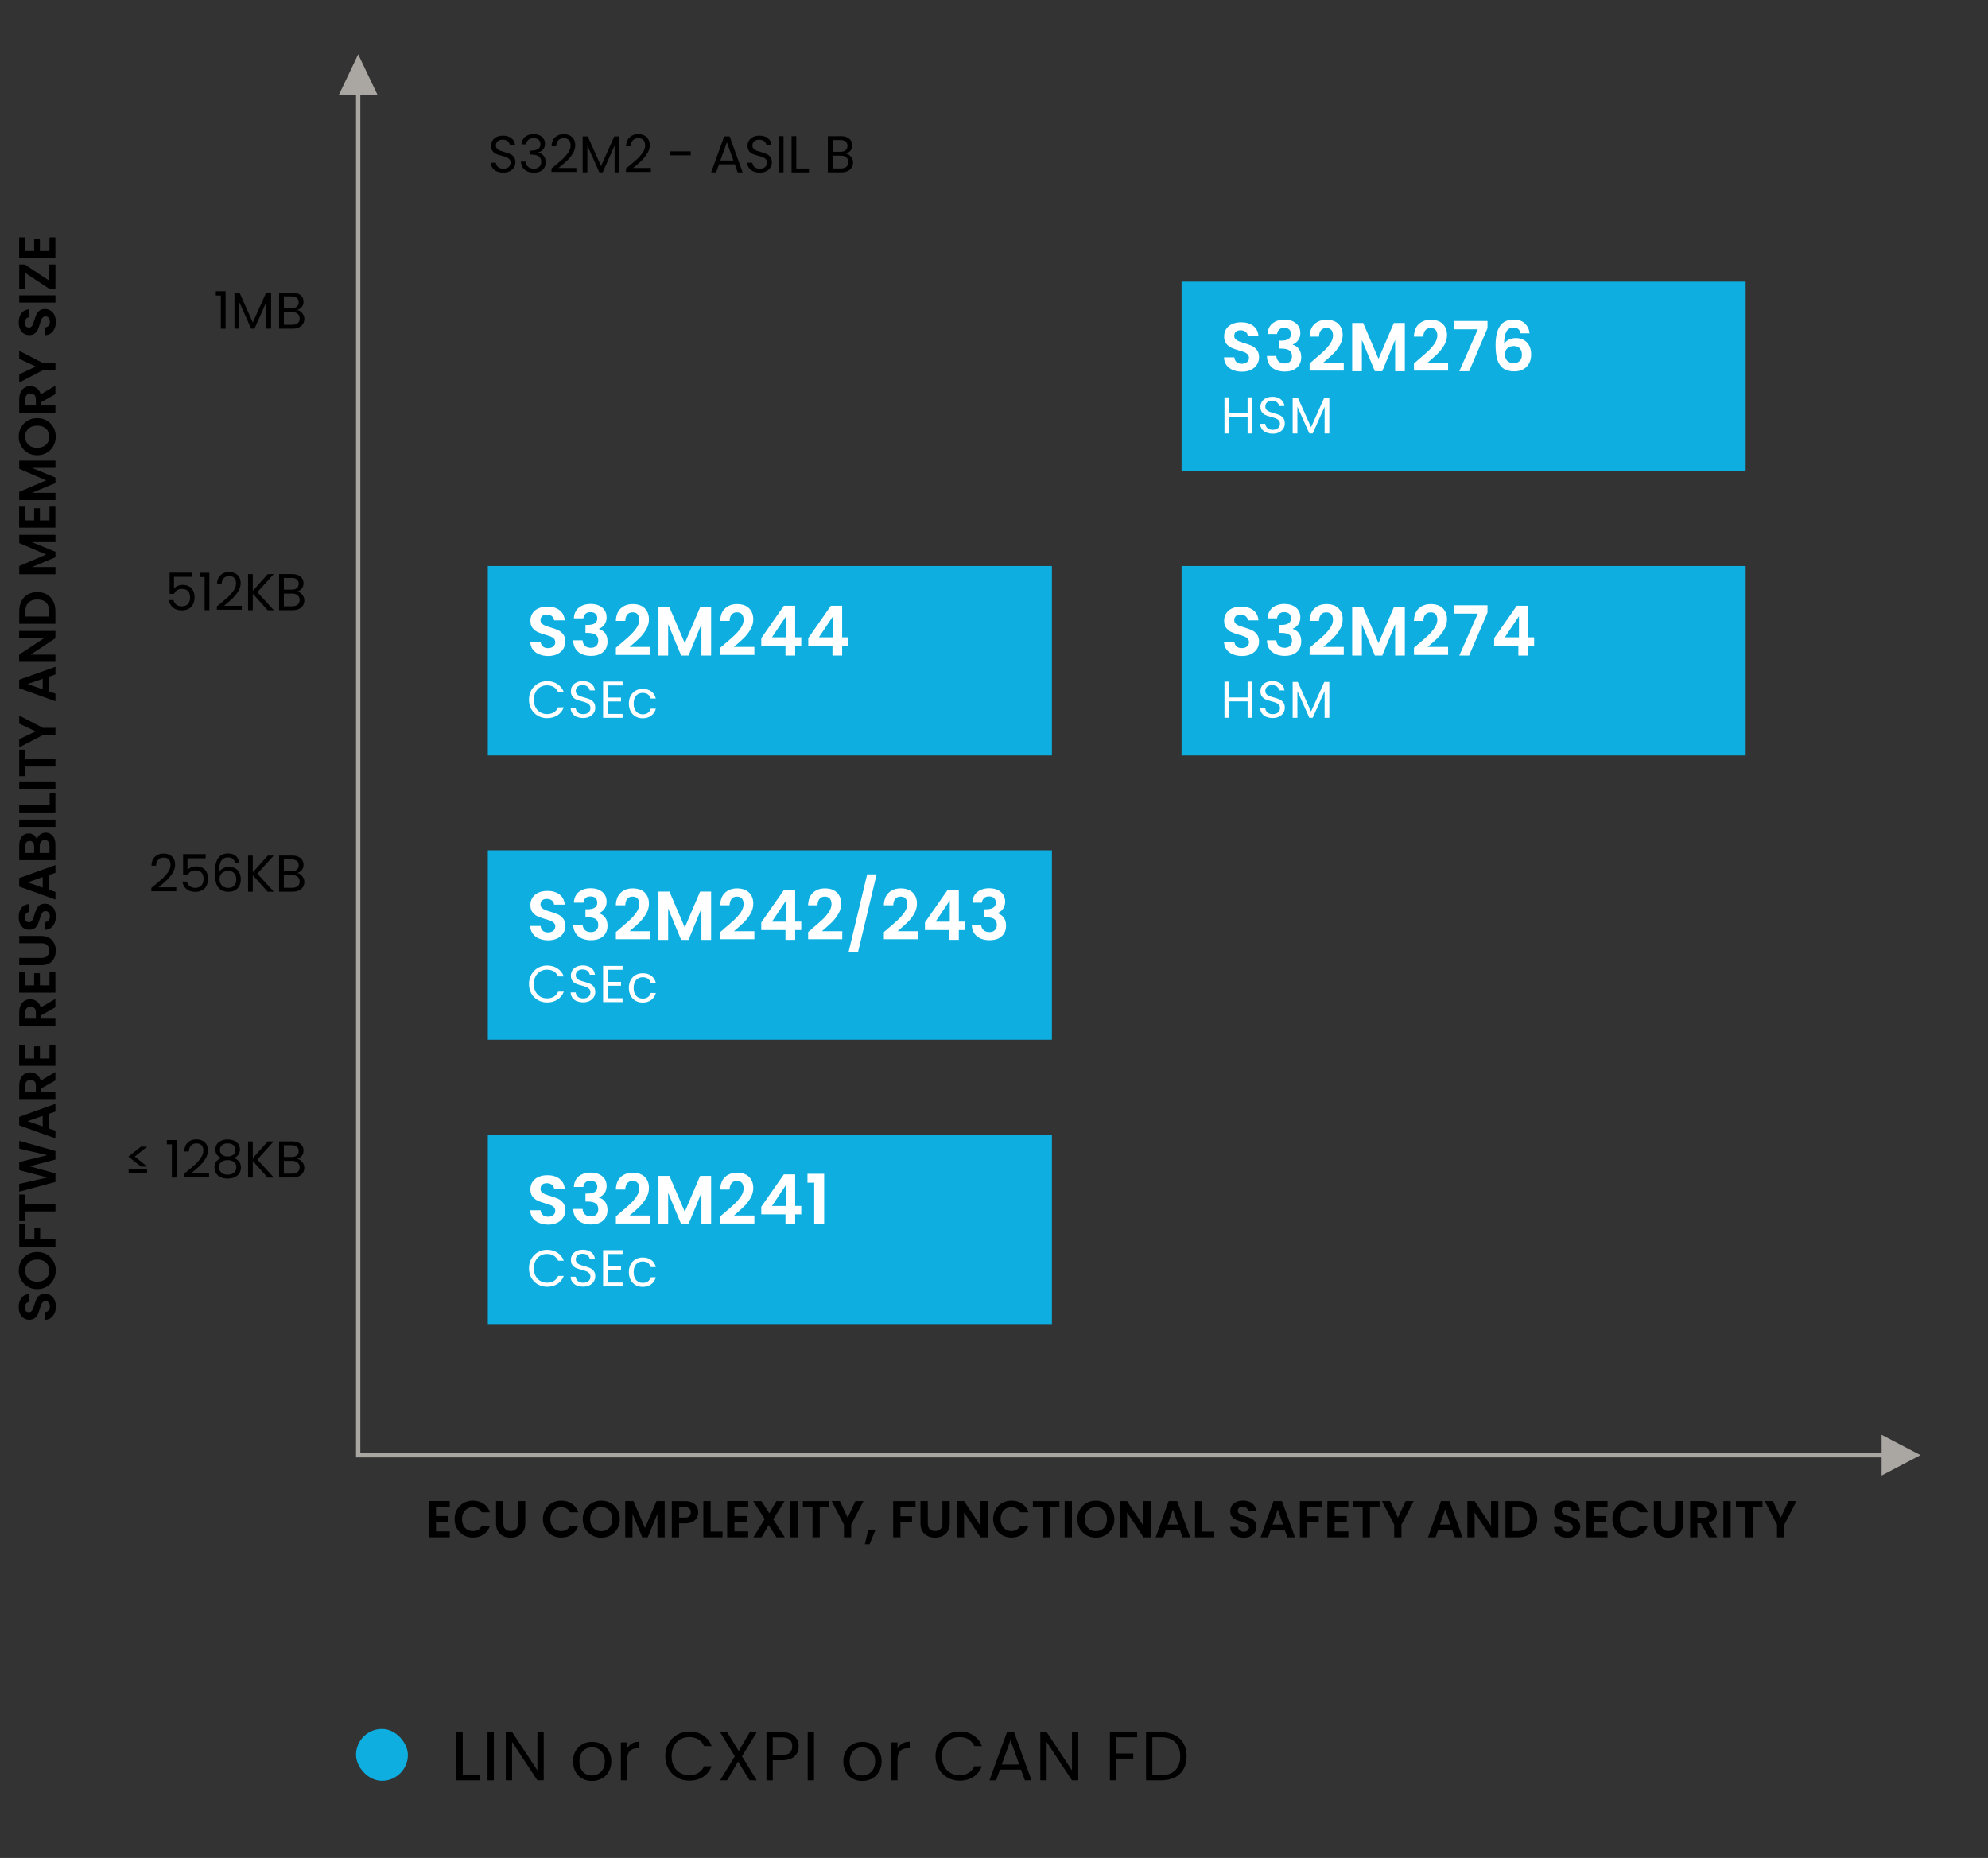 <?xml version="1.0" encoding="UTF-8"?><svg id="Layer_1" xmlns="http://www.w3.org/2000/svg" viewBox="0 0 460 430"><rect x="0" y="0" width="460" height="430" fill="#333333" stroke="none"/><polygon points="82.88 12.58 87.38 22.01 83.38 22.01 83.38 336.25 435.38 336.25 435.38 332.06 444.38 336.77 435.38 341.49 435.38 337.3 82.38 337.3 82.38 22.01 78.38 22.01 82.88 12.58" fill="#aaa6a2" stroke-width="0"/><rect x="112.88" y="131" width="130.52" height="43.84" fill="#0eafe0" stroke-width="0"/><g isolation="isolate"><path d="M124.74,151.43c-.62-.27-1.12-.65-1.48-1.15-.36-.5-.55-1.09-.56-1.78h2.4c.03.46.19.82.49,1.09.29.27.7.4,1.21.4s.93-.13,1.23-.38c.3-.25.45-.58.45-.98,0-.33-.1-.6-.3-.82-.2-.21-.46-.38-.76-.5-.3-.12-.72-.26-1.26-.41-.73-.21-1.31-.42-1.77-.63-.45-.21-.84-.52-1.17-.94-.33-.42-.49-.98-.49-1.69,0-.66.17-1.24.5-1.73.33-.49.79-.87,1.39-1.13.6-.26,1.28-.39,2.05-.39,1.15,0,2.09.28,2.81.84.72.56,1.12,1.34,1.19,2.34h-2.46c-.02-.38-.18-.7-.49-.95-.3-.25-.71-.38-1.21-.38-.44,0-.79.11-1.05.34-.26.22-.39.55-.39.98,0,.3.1.55.3.74s.44.36.74.48c.29.12.71.26,1.24.42.73.21,1.32.43,1.78.64.46.21.85.53,1.18.96s.5.99.5,1.68c0,.6-.15,1.15-.46,1.66-.31.51-.76.92-1.36,1.22-.6.3-1.31.46-2.13.46-.78,0-1.48-.13-2.1-.4Z" fill="#fff" stroke-width="0"/><path d="M133.92,140.65c.7-.58,1.62-.87,2.76-.87.78,0,1.45.14,2,.41.55.27.97.64,1.26,1.1s.42.99.42,1.58c0,.67-.17,1.24-.52,1.7-.35.46-.76.78-1.24.94v.06c.62.19,1.1.53,1.45,1.02.35.49.52,1.12.52,1.89,0,.64-.15,1.21-.44,1.71-.29.5-.73.89-1.3,1.18-.57.28-1.26.42-2.06.42-1.21,0-2.19-.3-2.94-.91s-1.16-1.5-1.2-2.69h2.18c.02.52.2.94.54,1.26s.8.47,1.38.47c.54,0,.96-.15,1.26-.46s.44-.7.44-1.18c0-.64-.2-1.1-.61-1.38s-1.03-.42-1.89-.42h-.46v-1.84h.46c1.51,0,2.27-.51,2.27-1.52,0-.46-.14-.82-.41-1.07-.27-.26-.66-.38-1.18-.38s-.89.14-1.16.41-.43.62-.47,1.03h-2.19c.05-1.07.43-1.89,1.13-2.47Z" fill="#fff" stroke-width="0"/><path d="M143.34,149.19c1.02-.85,1.84-1.56,2.45-2.14.61-.57,1.11-1.17,1.52-1.78.41-.62.61-1.23.61-1.82,0-.54-.13-.97-.38-1.28-.26-.31-.65-.46-1.18-.46s-.94.18-1.23.54c-.29.36-.44.85-.45,1.46h-2.18c.04-1.28.42-2.25,1.14-2.91.72-.66,1.63-.99,2.74-.99,1.22,0,2.15.32,2.8.97.65.65.98,1.5.98,2.55,0,.83-.22,1.63-.67,2.38-.45.76-.96,1.42-1.54,1.98-.58.56-1.33,1.23-2.26,2.02h4.72v1.86h-7.9v-1.66l.83-.7Z" fill="#fff" stroke-width="0"/><path d="M164.54,140.55v11.17h-2.24v-7.26l-2.99,7.26h-1.7l-3.01-7.26v7.26h-2.24v-11.17h2.54l3.55,8.3,3.55-8.3h2.53Z" fill="#fff" stroke-width="0"/><path d="M167.48,149.19c1.02-.85,1.84-1.56,2.45-2.14.61-.57,1.11-1.17,1.52-1.78.41-.62.61-1.23.61-1.82,0-.54-.13-.97-.38-1.28-.26-.31-.65-.46-1.18-.46s-.94.18-1.23.54c-.29.36-.44.85-.45,1.46h-2.18c.04-1.28.42-2.25,1.14-2.91.72-.66,1.63-.99,2.74-.99,1.22,0,2.15.32,2.8.97.65.65.98,1.5.98,2.55,0,.83-.22,1.63-.67,2.38-.45.76-.96,1.42-1.54,1.98-.58.56-1.33,1.23-2.26,2.02h4.72v1.86h-7.9v-1.66l.83-.7Z" fill="#fff" stroke-width="0"/><path d="M176.15,149.45v-1.76l5.23-7.49h2.61v7.3h1.41v1.95h-1.41v2.27h-2.24v-2.27h-5.6ZM181.9,142.6l-3.28,4.9h3.28v-4.9Z" fill="#fff" stroke-width="0"/><path d="M187.02,149.45v-1.76l5.23-7.49h2.61v7.3h1.41v1.95h-1.41v2.27h-2.24v-2.27h-5.6ZM192.76,142.6l-3.28,4.9h3.28v-4.9Z" fill="#fff" stroke-width="0"/><path d="M122.95,159.73c.37-.65.87-1.16,1.51-1.53.64-.37,1.34-.55,2.12-.55.91,0,1.71.22,2.39.66.68.44,1.18,1.06,1.49,1.87h-1.31c-.23-.5-.57-.89-1-1.16-.44-.27-.96-.41-1.57-.41s-1.11.14-1.57.41c-.46.27-.83.66-1.09,1.16-.26.5-.4,1.09-.4,1.76s.13,1.25.4,1.75c.26.5.63.89,1.09,1.16.46.27.99.41,1.57.41s1.13-.13,1.57-.4c.44-.27.77-.65,1-1.16h1.31c-.31.8-.81,1.42-1.49,1.85-.68.44-1.48.65-2.39.65-.78,0-1.48-.18-2.12-.55-.64-.36-1.14-.87-1.51-1.52-.37-.65-.55-1.38-.55-2.2s.18-1.55.55-2.2Z" fill="#fff" stroke-width="0"/><path d="M133.46,165.91c-.44-.2-.78-.47-1.03-.82-.25-.35-.38-.75-.38-1.21h1.16c.04.39.2.72.49.99.28.27.7.4,1.24.4s.93-.13,1.23-.39c.3-.26.45-.59.45-1,0-.32-.09-.58-.26-.78-.18-.2-.4-.35-.66-.46-.26-.1-.62-.22-1.07-.34-.55-.14-.99-.29-1.33-.43-.33-.14-.62-.37-.85-.68-.24-.31-.35-.72-.35-1.24,0-.46.12-.86.35-1.21.23-.35.56-.62.98-.82.42-.19.9-.29,1.45-.29.78,0,1.43.2,1.93.59.5.39.78.91.85,1.56h-1.2c-.04-.32-.21-.6-.5-.85s-.69-.37-1.18-.37c-.46,0-.83.12-1.12.35-.29.24-.43.57-.43.99,0,.3.09.55.26.74.17.19.38.34.64.44.25.1.61.21,1.06.34.55.15,1,.3,1.33.45.34.15.62.38.86.68.24.31.36.73.36,1.25,0,.41-.11.79-.32,1.15-.22.36-.54.65-.96.88-.42.22-.92.34-1.5.34s-1.05-.1-1.48-.29Z" fill="#fff" stroke-width="0"/><path d="M140.64,158.64v2.8h3.05v.9h-3.05v2.88h3.41v.9h-4.5v-8.38h4.5v.9h-3.41Z" fill="#fff" stroke-width="0"/><path d="M145.92,161.04c.27-.51.65-.9,1.13-1.18.48-.28,1.04-.42,1.66-.42.81,0,1.47.2,2,.59.52.39.87.94,1.04,1.63h-1.18c-.11-.4-.33-.72-.65-.95-.32-.23-.73-.35-1.21-.35-.62,0-1.13.21-1.51.64-.38.43-.58,1.03-.58,1.82s.19,1.4.58,1.84c.38.43.89.65,1.51.65.48,0,.88-.11,1.2-.34.32-.22.54-.54.66-.96h1.18c-.18.67-.53,1.21-1.06,1.61-.53.4-1.19.61-1.98.61-.62,0-1.18-.14-1.66-.42-.48-.28-.86-.68-1.13-1.19s-.41-1.11-.41-1.8.14-1.27.41-1.78Z" fill="#fff" stroke-width="0"/></g><rect x="112.88" y="196.79" width="130.52" height="43.84" fill="#0eafe0" stroke-width="0"/><g isolation="isolate"><path d="M124.74,217.23c-.62-.27-1.12-.65-1.48-1.15-.36-.5-.55-1.09-.56-1.78h2.4c.03.46.19.82.49,1.09.29.27.7.4,1.21.4s.93-.13,1.23-.38c.3-.25.45-.58.45-.98,0-.33-.1-.6-.3-.82-.2-.21-.46-.38-.76-.5-.3-.12-.72-.26-1.26-.41-.73-.21-1.31-.42-1.77-.63-.45-.21-.84-.52-1.17-.94-.33-.42-.49-.98-.49-1.69,0-.66.17-1.24.5-1.73.33-.49.79-.87,1.39-1.13.6-.26,1.28-.39,2.05-.39,1.15,0,2.09.28,2.81.84.72.56,1.12,1.34,1.19,2.34h-2.46c-.02-.38-.18-.7-.49-.95-.3-.25-.71-.38-1.21-.38-.44,0-.79.11-1.05.34-.26.22-.39.55-.39.98,0,.3.1.55.3.74s.44.36.74.48c.29.12.71.26,1.24.42.73.21,1.32.43,1.78.64.46.21.85.53,1.18.96s.5.99.5,1.68c0,.6-.15,1.15-.46,1.66-.31.51-.76.92-1.36,1.22-.6.3-1.31.46-2.13.46-.78,0-1.48-.13-2.1-.4Z" fill="#fff" stroke-width="0"/><path d="M133.92,206.45c.7-.58,1.62-.87,2.76-.87.78,0,1.45.14,2,.41.55.27.97.64,1.26,1.1s.42.99.42,1.58c0,.67-.17,1.24-.52,1.7-.35.46-.76.78-1.24.94v.06c.62.19,1.1.53,1.45,1.02.35.49.52,1.12.52,1.89,0,.64-.15,1.21-.44,1.71-.29.5-.73.89-1.3,1.18-.57.28-1.26.42-2.06.42-1.21,0-2.19-.3-2.94-.91s-1.16-1.5-1.2-2.69h2.18c.02.52.2.94.54,1.26s.8.47,1.38.47c.54,0,.96-.15,1.26-.46s.44-.7.44-1.18c0-.64-.2-1.1-.61-1.38s-1.03-.42-1.89-.42h-.46v-1.84h.46c1.51,0,2.27-.51,2.27-1.52,0-.46-.14-.82-.41-1.07-.27-.26-.66-.38-1.18-.38s-.89.14-1.16.41-.43.62-.47,1.03h-2.19c.05-1.07.43-1.89,1.13-2.47Z" fill="#fff" stroke-width="0"/><path d="M143.34,214.99c1.02-.85,1.84-1.56,2.45-2.14.61-.57,1.11-1.17,1.52-1.78.41-.62.61-1.23.61-1.82,0-.54-.13-.97-.38-1.28-.26-.31-.65-.46-1.18-.46s-.94.18-1.23.54c-.29.36-.44.85-.45,1.46h-2.18c.04-1.28.42-2.25,1.14-2.91.72-.66,1.63-.99,2.74-.99,1.22,0,2.15.32,2.8.97.65.65.98,1.5.98,2.55,0,.83-.22,1.63-.67,2.38-.45.76-.96,1.42-1.54,1.98-.58.56-1.33,1.23-2.26,2.02h4.72v1.86h-7.9v-1.66l.83-.7Z" fill="#fff" stroke-width="0"/><path d="M164.54,206.35v11.17h-2.24v-7.26l-2.99,7.26h-1.7l-3.01-7.26v7.26h-2.24v-11.17h2.54l3.55,8.3,3.55-8.3h2.53Z" fill="#fff" stroke-width="0"/><path d="M167.48,214.99c1.02-.85,1.84-1.56,2.45-2.14.61-.57,1.11-1.17,1.52-1.78.41-.62.61-1.23.61-1.82,0-.54-.13-.97-.38-1.28-.26-.31-.65-.46-1.18-.46s-.94.18-1.23.54c-.29.36-.44.85-.45,1.46h-2.18c.04-1.28.42-2.25,1.14-2.91.72-.66,1.63-.99,2.74-.99,1.22,0,2.15.32,2.8.97.65.65.98,1.5.98,2.55,0,.83-.22,1.63-.67,2.38-.45.76-.96,1.42-1.54,1.98-.58.56-1.33,1.23-2.26,2.02h4.72v1.86h-7.9v-1.66l.83-.7Z" fill="#fff" stroke-width="0"/><path d="M176.15,215.24v-1.76l5.23-7.49h2.61v7.3h1.41v1.95h-1.41v2.27h-2.24v-2.27h-5.6ZM181.9,208.4l-3.28,4.9h3.28v-4.9Z" fill="#fff" stroke-width="0"/><path d="M187.82,214.99c1.02-.85,1.84-1.56,2.45-2.14.61-.57,1.11-1.17,1.52-1.78.41-.62.61-1.23.61-1.82,0-.54-.13-.97-.38-1.28-.26-.31-.65-.46-1.18-.46s-.94.18-1.23.54c-.29.36-.44.85-.45,1.46h-2.18c.04-1.28.42-2.25,1.14-2.91.72-.66,1.63-.99,2.74-.99,1.22,0,2.15.32,2.8.97.65.65.98,1.5.98,2.55,0,.83-.22,1.63-.67,2.38-.45.76-.96,1.42-1.54,1.98-.58.56-1.33,1.23-2.26,2.02h4.72v1.86h-7.9v-1.66l.83-.7Z" fill="#fff" stroke-width="0"/><path d="M202.84,202.36l-4.32,18.05h-2.19l4.32-18.05h2.19Z" fill="#fff" stroke-width="0"/><path d="M205.35,214.99c1.02-.85,1.84-1.56,2.45-2.14.61-.57,1.11-1.17,1.52-1.78.41-.62.61-1.23.61-1.82,0-.54-.13-.97-.38-1.28-.26-.31-.65-.46-1.18-.46s-.94.18-1.23.54c-.29.36-.44.85-.45,1.46h-2.18c.04-1.28.42-2.25,1.14-2.91.72-.66,1.63-.99,2.74-.99,1.22,0,2.15.32,2.8.97.65.65.98,1.5.98,2.55,0,.83-.22,1.63-.67,2.38-.45.76-.96,1.42-1.54,1.98-.58.56-1.33,1.23-2.26,2.02h4.72v1.86h-7.9v-1.66l.83-.7Z" fill="#fff" stroke-width="0"/><path d="M214.02,215.24v-1.76l5.23-7.49h2.61v7.3h1.41v1.95h-1.41v2.27h-2.24v-2.27h-5.6ZM219.77,208.4l-3.28,4.9h3.28v-4.9Z" fill="#fff" stroke-width="0"/><path d="M226.14,206.45c.7-.58,1.62-.87,2.76-.87.78,0,1.45.14,2,.41.55.27.97.64,1.26,1.1s.42.99.42,1.58c0,.67-.17,1.24-.52,1.7-.35.46-.76.78-1.24.94v.06c.62.19,1.1.53,1.45,1.02.35.49.52,1.12.52,1.89,0,.64-.15,1.21-.44,1.71-.29.5-.73.89-1.3,1.18-.57.28-1.26.42-2.06.42-1.21,0-2.19-.3-2.94-.91s-1.16-1.5-1.2-2.69h2.18c.02.52.2.94.54,1.26s.8.47,1.38.47c.54,0,.96-.15,1.26-.46s.44-.7.44-1.18c0-.64-.2-1.1-.61-1.38s-1.03-.42-1.89-.42h-.46v-1.84h.46c1.51,0,2.27-.51,2.27-1.52,0-.46-.14-.82-.41-1.07-.27-.26-.66-.38-1.18-.38s-.89.14-1.16.41-.43.62-.47,1.03h-2.19c.05-1.07.43-1.89,1.13-2.47Z" fill="#fff" stroke-width="0"/><path d="M122.95,225.53c.37-.65.87-1.16,1.51-1.53.64-.37,1.34-.55,2.12-.55.91,0,1.71.22,2.39.66.68.44,1.18,1.06,1.49,1.87h-1.31c-.23-.5-.57-.89-1-1.16-.44-.27-.96-.41-1.57-.41s-1.11.14-1.57.41c-.46.27-.83.66-1.09,1.16-.26.5-.4,1.09-.4,1.76s.13,1.25.4,1.75c.26.5.63.89,1.09,1.16.46.27.99.41,1.57.41s1.13-.13,1.57-.4c.44-.27.77-.65,1-1.16h1.31c-.31.8-.81,1.42-1.49,1.85-.68.44-1.48.65-2.39.65-.78,0-1.48-.18-2.12-.55-.64-.36-1.14-.87-1.51-1.52-.37-.65-.55-1.38-.55-2.2s.18-1.55.55-2.2Z" fill="#fff" stroke-width="0"/><path d="M133.46,231.71c-.44-.2-.78-.47-1.03-.82-.25-.35-.38-.75-.38-1.21h1.16c.04.39.2.72.49.99.28.27.7.4,1.24.4s.93-.13,1.23-.39c.3-.26.45-.59.45-1,0-.32-.09-.58-.26-.78-.18-.2-.4-.35-.66-.46-.26-.1-.62-.22-1.07-.34-.55-.14-.99-.29-1.33-.43-.33-.14-.62-.37-.85-.68-.24-.31-.35-.72-.35-1.24,0-.46.12-.86.35-1.21.23-.35.56-.62.98-.82.42-.19.9-.29,1.45-.29.78,0,1.43.2,1.93.59.5.39.78.91.85,1.56h-1.2c-.04-.32-.21-.6-.5-.85s-.69-.37-1.18-.37c-.46,0-.83.12-1.12.35-.29.24-.43.57-.43.99,0,.3.09.55.26.74.17.19.38.34.64.44.25.1.61.21,1.06.34.55.15,1,.3,1.33.45.34.15.62.38.86.68.24.31.36.73.36,1.25,0,.41-.11.79-.32,1.15-.22.36-.54.65-.96.88-.42.22-.92.34-1.5.34s-1.05-.1-1.48-.29Z" fill="#fff" stroke-width="0"/><path d="M140.64,224.44v2.8h3.05v.9h-3.05v2.88h3.41v.9h-4.5v-8.38h4.5v.9h-3.41Z" fill="#fff" stroke-width="0"/><path d="M145.92,226.84c.27-.51.65-.9,1.13-1.18.48-.28,1.04-.42,1.66-.42.81,0,1.47.2,2,.59.52.39.87.94,1.04,1.63h-1.18c-.11-.4-.33-.72-.65-.95-.32-.23-.73-.35-1.21-.35-.62,0-1.13.21-1.51.64-.38.43-.58,1.03-.58,1.82s.19,1.4.58,1.84c.38.43.89.65,1.51.65.48,0,.88-.11,1.2-.34.32-.22.54-.54.66-.96h1.18c-.18.67-.53,1.21-1.06,1.61-.53.4-1.19.61-1.98.61-.62,0-1.18-.14-1.66-.42-.48-.28-.86-.68-1.13-1.19s-.41-1.11-.41-1.8.14-1.27.41-1.78Z" fill="#fff" stroke-width="0"/></g><rect x="273.4" y="65.2" width="130.52" height="43.84" fill="#0eafe0" stroke-width="0"/><g isolation="isolate"><path d="M285.26,85.63c-.62-.27-1.12-.65-1.48-1.15-.36-.5-.55-1.09-.56-1.78h2.4c.03.46.19.82.49,1.09.29.27.7.4,1.21.4s.93-.13,1.23-.38c.3-.25.45-.58.45-.98,0-.33-.1-.6-.3-.82-.2-.21-.46-.38-.76-.5-.3-.12-.72-.26-1.26-.41-.73-.21-1.31-.42-1.77-.63-.45-.21-.84-.52-1.17-.94-.33-.42-.49-.98-.49-1.69,0-.66.17-1.24.5-1.73.33-.49.79-.87,1.39-1.13.6-.26,1.28-.39,2.05-.39,1.15,0,2.09.28,2.81.84.72.56,1.12,1.34,1.19,2.34h-2.46c-.02-.38-.18-.7-.49-.95-.3-.25-.71-.38-1.21-.38-.44,0-.79.11-1.05.34-.26.22-.39.55-.39.98,0,.3.1.55.3.74s.44.36.74.48c.29.12.71.26,1.24.42.72.21,1.32.43,1.78.64.46.21.85.53,1.18.96.33.43.5.99.5,1.68,0,.6-.16,1.15-.46,1.66-.31.51-.76.92-1.36,1.22-.6.3-1.31.46-2.13.46s-1.48-.13-2.1-.4Z" fill="#fff" stroke-width="0"/><path d="M294.44,74.85c.7-.58,1.62-.87,2.76-.87.78,0,1.45.14,2,.41.55.27.97.64,1.26,1.1.28.46.42.99.42,1.58,0,.67-.17,1.24-.52,1.7-.35.46-.76.78-1.24.94v.06c.62.19,1.1.53,1.45,1.02.35.49.52,1.12.52,1.89,0,.64-.15,1.21-.44,1.71-.29.5-.73.89-1.3,1.18-.57.28-1.26.42-2.06.42-1.21,0-2.19-.3-2.94-.91-.76-.61-1.16-1.5-1.2-2.69h2.18c.02.52.2.94.54,1.26s.8.47,1.38.47c.54,0,.96-.15,1.26-.46.29-.3.44-.7.44-1.18,0-.64-.2-1.1-.61-1.38s-1.03-.42-1.89-.42h-.46v-1.84h.46c1.51,0,2.27-.51,2.27-1.52,0-.46-.14-.82-.41-1.07-.27-.26-.66-.38-1.18-.38s-.89.14-1.16.41c-.27.27-.43.62-.47,1.03h-2.19c.05-1.07.43-1.89,1.13-2.47Z" fill="#fff" stroke-width="0"/><path d="M303.86,83.39c1.02-.85,1.84-1.56,2.45-2.14.61-.57,1.11-1.17,1.52-1.78.41-.62.61-1.23.61-1.82,0-.54-.13-.97-.38-1.28-.26-.31-.65-.46-1.18-.46s-.94.18-1.23.54c-.29.36-.44.85-.45,1.46h-2.18c.04-1.28.42-2.25,1.14-2.91s1.63-.99,2.74-.99c1.22,0,2.15.32,2.8.97s.98,1.5.98,2.55c0,.83-.22,1.63-.67,2.38-.45.76-.96,1.42-1.54,1.98-.58.56-1.33,1.23-2.26,2.02h4.72v1.86h-7.9v-1.66l.83-.7Z" fill="#fff" stroke-width="0"/><path d="M325.06,74.75v11.17h-2.24v-7.26l-2.99,7.26h-1.7l-3.01-7.26v7.26h-2.24v-11.17h2.54l3.55,8.3,3.55-8.3h2.53Z" fill="#fff" stroke-width="0"/><path d="M328,83.39c1.02-.85,1.84-1.56,2.45-2.14.61-.57,1.11-1.17,1.52-1.78.41-.62.61-1.23.61-1.82,0-.54-.13-.97-.38-1.28s-.65-.46-1.18-.46-.94.18-1.23.54c-.29.36-.44.85-.45,1.46h-2.18c.04-1.28.42-2.25,1.14-2.91.72-.66,1.63-.99,2.74-.99,1.22,0,2.15.32,2.8.97.65.65.98,1.5.98,2.55,0,.83-.22,1.63-.67,2.38-.45.76-.96,1.42-1.54,1.98s-1.33,1.23-2.26,2.02h4.72v1.86h-7.9v-1.66l.83-.7Z" fill="#fff" stroke-width="0"/><path d="M344.19,75.95l-4.26,9.97h-2.27l4.29-9.71h-5.47v-1.92h7.71v1.66Z" fill="#fff" stroke-width="0"/><path d="M351.32,76.16c-.26-.22-.64-.34-1.13-.34-.74,0-1.28.3-1.62.89s-.53,1.55-.54,2.89c.26-.43.63-.76,1.12-1,.49-.24,1.02-.36,1.6-.36.69,0,1.31.15,1.84.45.53.3.95.73,1.25,1.3s.45,1.26.45,2.06c0,.76-.15,1.43-.46,2.02-.3.59-.75,1.05-1.34,1.38-.59.33-1.29.5-2.1.5-1.11,0-1.98-.25-2.62-.74-.63-.49-1.08-1.18-1.33-2.06-.25-.88-.38-1.97-.38-3.26,0-1.95.34-3.43,1.01-4.42.67-1,1.73-1.5,3.18-1.5,1.12,0,1.99.3,2.61.91.62.61.98,1.37,1.07,2.27h-2.08c-.11-.45-.29-.78-.55-1.01ZM348.81,80.58c-.38.33-.58.81-.58,1.44s.18,1.13.54,1.49.86.54,1.51.54c.58,0,1.03-.18,1.37-.53.34-.35.5-.83.5-1.42s-.16-1.11-.49-1.47-.8-.54-1.43-.54c-.57,0-1.04.17-1.42.5Z" fill="#fff" stroke-width="0"/><path d="M289.77,91.96v8.36h-1.09v-3.79h-4.26v3.79h-1.09v-8.36h1.09v3.67h4.26v-3.67h1.09Z" fill="#fff" stroke-width="0"/><path d="M293.01,100.11c-.44-.2-.78-.47-1.03-.82-.25-.35-.38-.75-.38-1.21h1.16c.04.39.2.72.49.99.28.27.7.4,1.24.4s.93-.13,1.23-.39c.3-.26.45-.59.45-1,0-.32-.09-.58-.26-.78-.18-.2-.4-.35-.66-.46-.26-.1-.62-.22-1.07-.34-.55-.14-.99-.29-1.33-.43-.33-.14-.62-.37-.85-.68-.24-.31-.35-.72-.35-1.24,0-.46.12-.86.35-1.21.23-.35.56-.62.98-.82.42-.19.9-.29,1.45-.29.78,0,1.43.2,1.93.59s.78.91.85,1.56h-1.2c-.04-.32-.21-.6-.5-.85s-.69-.37-1.18-.37c-.46,0-.83.12-1.12.35-.29.24-.43.57-.43.99,0,.3.09.55.26.74.17.19.38.34.64.44.25.1.61.21,1.06.34.55.15,1,.3,1.33.45.34.15.62.38.86.68.24.31.36.73.36,1.25,0,.41-.11.79-.32,1.15-.22.36-.54.65-.96.88-.42.22-.92.34-1.5.34s-1.05-.1-1.48-.29Z" fill="#fff" stroke-width="0"/><path d="M307.59,92.02v8.3h-1.09v-6.19l-2.76,6.19h-.77l-2.77-6.2v6.2h-1.09v-8.3h1.18l3.07,6.86,3.07-6.86h1.16Z" fill="#fff" stroke-width="0"/></g><rect x="273.4" y="131" width="130.52" height="43.84" fill="#0eafe0" stroke-width="0"/><g isolation="isolate"><path d="M285.26,151.43c-.62-.27-1.12-.65-1.48-1.15-.36-.5-.55-1.09-.56-1.78h2.4c.03.46.19.82.49,1.09.29.27.7.4,1.21.4s.93-.13,1.23-.38c.3-.25.45-.58.45-.98,0-.33-.1-.6-.3-.82-.2-.21-.46-.38-.76-.5-.3-.12-.72-.26-1.26-.41-.73-.21-1.31-.42-1.77-.63-.45-.21-.84-.52-1.17-.94-.33-.42-.49-.98-.49-1.69,0-.66.17-1.24.5-1.73.33-.49.79-.87,1.39-1.13.6-.26,1.28-.39,2.05-.39,1.15,0,2.09.28,2.81.84.72.56,1.12,1.34,1.19,2.34h-2.46c-.02-.38-.18-.7-.49-.95-.3-.25-.71-.38-1.21-.38-.44,0-.79.11-1.05.34-.26.22-.39.55-.39.98,0,.3.1.55.3.74s.44.36.74.48c.29.12.71.26,1.24.42.72.21,1.32.43,1.78.64.46.21.85.53,1.18.96.33.43.5.99.5,1.68,0,.6-.16,1.15-.46,1.66-.31.51-.76.92-1.36,1.22-.6.3-1.31.46-2.13.46s-1.48-.13-2.1-.4Z" fill="#fff" stroke-width="0"/><path d="M294.44,140.65c.7-.58,1.62-.87,2.76-.87.78,0,1.45.14,2,.41.55.27.97.64,1.26,1.1.28.46.42.99.42,1.58,0,.67-.17,1.24-.52,1.7-.35.46-.76.78-1.24.94v.06c.62.19,1.1.53,1.45,1.02.35.49.52,1.12.52,1.89,0,.64-.15,1.21-.44,1.71-.29.5-.73.89-1.3,1.18-.57.28-1.26.42-2.06.42-1.21,0-2.19-.3-2.94-.91-.76-.61-1.16-1.5-1.2-2.69h2.18c.02.52.2.94.54,1.26s.8.47,1.38.47c.54,0,.96-.15,1.26-.46.29-.3.44-.7.44-1.18,0-.64-.2-1.1-.61-1.38s-1.03-.42-1.89-.42h-.46v-1.84h.46c1.51,0,2.27-.51,2.27-1.52,0-.46-.14-.82-.41-1.07-.27-.26-.66-.38-1.18-.38s-.89.14-1.16.41c-.27.27-.43.62-.47,1.03h-2.19c.05-1.07.43-1.89,1.13-2.47Z" fill="#fff" stroke-width="0"/><path d="M303.86,149.19c1.02-.85,1.84-1.56,2.45-2.14.61-.57,1.11-1.17,1.52-1.78.41-.62.61-1.23.61-1.82,0-.54-.13-.97-.38-1.28-.26-.31-.65-.46-1.18-.46s-.94.18-1.23.54c-.29.36-.44.85-.45,1.46h-2.18c.04-1.28.42-2.25,1.14-2.91s1.63-.99,2.74-.99c1.22,0,2.15.32,2.8.97s.98,1.5.98,2.55c0,.83-.22,1.63-.67,2.38-.45.76-.96,1.42-1.54,1.98-.58.56-1.33,1.23-2.26,2.02h4.72v1.86h-7.9v-1.66l.83-.7Z" fill="#fff" stroke-width="0"/><path d="M325.06,140.55v11.17h-2.24v-7.26l-2.99,7.26h-1.7l-3.01-7.26v7.26h-2.24v-11.17h2.54l3.55,8.3,3.55-8.3h2.53Z" fill="#fff" stroke-width="0"/><path d="M328,149.19c1.02-.85,1.84-1.56,2.45-2.14.61-.57,1.11-1.17,1.52-1.78.41-.62.61-1.23.61-1.82,0-.54-.13-.97-.38-1.28s-.65-.46-1.18-.46-.94.18-1.23.54c-.29.36-.44.85-.45,1.46h-2.18c.04-1.28.42-2.25,1.14-2.91.72-.66,1.63-.99,2.74-.99,1.22,0,2.15.32,2.8.97.65.65.98,1.5.98,2.55,0,.83-.22,1.63-.67,2.38-.45.76-.96,1.42-1.54,1.98s-1.33,1.23-2.26,2.02h4.72v1.86h-7.9v-1.66l.83-.7Z" fill="#fff" stroke-width="0"/><path d="M344.19,141.75l-4.26,9.97h-2.27l4.29-9.71h-5.47v-1.92h7.71v1.66Z" fill="#fff" stroke-width="0"/><path d="M345.73,149.45v-1.76l5.23-7.49h2.61v7.3h1.41v1.95h-1.41v2.27h-2.24v-2.27h-5.6ZM351.47,142.6l-3.28,4.9h3.28v-4.9Z" fill="#fff" stroke-width="0"/><path d="M289.77,157.75v8.36h-1.09v-3.79h-4.26v3.79h-1.09v-8.36h1.09v3.67h4.26v-3.67h1.09Z" fill="#fff" stroke-width="0"/><path d="M293.01,165.91c-.44-.2-.78-.47-1.03-.82-.25-.35-.38-.75-.38-1.21h1.16c.04.39.2.72.49.99.28.27.7.4,1.24.4s.93-.13,1.23-.39c.3-.26.45-.59.45-1,0-.32-.09-.58-.26-.78-.18-.2-.4-.35-.66-.46-.26-.1-.62-.22-1.07-.34-.55-.14-.99-.29-1.33-.43-.33-.14-.62-.37-.85-.68-.24-.31-.35-.72-.35-1.24,0-.46.12-.86.35-1.21.23-.35.56-.62.98-.82.42-.19.9-.29,1.45-.29.78,0,1.43.2,1.93.59s.78.91.85,1.56h-1.2c-.04-.32-.21-.6-.5-.85s-.69-.37-1.18-.37c-.46,0-.83.12-1.12.35-.29.24-.43.57-.43.99,0,.3.09.55.26.74.17.19.38.34.64.44.25.1.61.21,1.06.34.55.15,1,.3,1.33.45.34.15.62.38.86.68.24.31.36.73.36,1.25,0,.41-.11.79-.32,1.15-.22.36-.54.65-.96.88-.42.22-.92.34-1.5.34s-1.05-.1-1.48-.29Z" fill="#fff" stroke-width="0"/><path d="M307.59,157.82v8.3h-1.09v-6.19l-2.76,6.19h-.77l-2.77-6.2v6.2h-1.09v-8.3h1.18l3.07,6.86,3.07-6.86h1.16Z" fill="#fff" stroke-width="0"/></g><rect x="112.88" y="262.59" width="130.52" height="43.84" fill="#0eafe0" stroke-width="0"/><g isolation="isolate"><path d="M124.74,283.03c-.62-.27-1.12-.65-1.48-1.15-.36-.5-.55-1.09-.56-1.78h2.4c.03.46.19.82.49,1.09.29.27.7.4,1.21.4s.93-.13,1.23-.38c.3-.25.45-.58.45-.98,0-.33-.1-.6-.3-.82-.2-.21-.46-.38-.76-.5-.3-.12-.72-.26-1.26-.41-.73-.21-1.31-.42-1.77-.63-.45-.21-.84-.52-1.17-.94-.33-.42-.49-.98-.49-1.69,0-.66.17-1.24.5-1.73.33-.49.79-.87,1.39-1.13.6-.26,1.28-.39,2.05-.39,1.15,0,2.09.28,2.81.84.72.56,1.12,1.34,1.19,2.34h-2.46c-.02-.38-.18-.7-.49-.95-.3-.25-.71-.38-1.21-.38-.44,0-.79.11-1.05.34-.26.22-.39.55-.39.98,0,.3.1.55.3.74s.44.36.74.48c.29.12.71.26,1.24.42.73.21,1.32.43,1.78.64.46.21.85.53,1.18.96s.5.99.5,1.68c0,.6-.15,1.15-.46,1.66-.31.51-.76.92-1.36,1.22-.6.3-1.31.46-2.13.46-.78,0-1.48-.13-2.1-.4Z" fill="#fff" stroke-width="0"/><path d="M133.92,272.25c.7-.58,1.62-.87,2.76-.87.78,0,1.45.14,2,.41.55.27.97.64,1.26,1.1s.42.99.42,1.58c0,.67-.17,1.24-.52,1.7-.35.46-.76.78-1.24.94v.06c.62.19,1.1.53,1.45,1.02.35.49.52,1.12.52,1.89,0,.64-.15,1.21-.44,1.71-.29.5-.73.89-1.3,1.18-.57.28-1.26.42-2.06.42-1.21,0-2.19-.3-2.94-.91s-1.16-1.5-1.2-2.69h2.18c.02.52.2.94.54,1.26s.8.47,1.38.47c.54,0,.96-.15,1.26-.46s.44-.7.44-1.18c0-.64-.2-1.1-.61-1.38s-1.03-.42-1.89-.42h-.46v-1.84h.46c1.51,0,2.27-.51,2.27-1.52,0-.46-.14-.82-.41-1.07-.27-.26-.66-.38-1.18-.38s-.89.14-1.16.41-.43.62-.47,1.03h-2.19c.05-1.07.43-1.89,1.13-2.47Z" fill="#fff" stroke-width="0"/><path d="M143.34,280.79c1.02-.85,1.84-1.56,2.45-2.14.61-.57,1.11-1.17,1.52-1.78.41-.62.61-1.23.61-1.82,0-.54-.13-.97-.38-1.28-.26-.31-.65-.46-1.18-.46s-.94.18-1.23.54c-.29.36-.44.85-.45,1.46h-2.18c.04-1.28.42-2.25,1.14-2.91.72-.66,1.63-.99,2.74-.99,1.22,0,2.15.32,2.8.97.65.65.98,1.5.98,2.55,0,.83-.22,1.63-.67,2.38-.45.76-.96,1.42-1.54,1.98-.58.56-1.33,1.23-2.26,2.02h4.72v1.86h-7.9v-1.66l.83-.7Z" fill="#fff" stroke-width="0"/><path d="M164.54,272.15v11.17h-2.24v-7.26l-2.99,7.26h-1.7l-3.01-7.26v7.26h-2.24v-11.17h2.54l3.55,8.3,3.55-8.3h2.53Z" fill="#fff" stroke-width="0"/><path d="M167.48,280.79c1.02-.85,1.84-1.56,2.45-2.14.61-.57,1.11-1.17,1.52-1.78.41-.62.61-1.23.61-1.82,0-.54-.13-.97-.38-1.28-.26-.31-.65-.46-1.18-.46s-.94.18-1.23.54c-.29.36-.44.85-.45,1.46h-2.18c.04-1.28.42-2.25,1.14-2.91.72-.66,1.63-.99,2.74-.99,1.22,0,2.15.32,2.8.97.65.65.98,1.5.98,2.55,0,.83-.22,1.63-.67,2.38-.45.76-.96,1.42-1.54,1.98-.58.56-1.33,1.23-2.26,2.02h4.72v1.86h-7.9v-1.66l.83-.7Z" fill="#fff" stroke-width="0"/><path d="M176.15,281.04v-1.76l5.23-7.49h2.61v7.3h1.41v1.95h-1.41v2.27h-2.24v-2.27h-5.6ZM181.9,274.2l-3.28,4.9h3.28v-4.9Z" fill="#fff" stroke-width="0"/><path d="M186.84,273.72v-2.06h3.86v11.66h-2.3v-9.6h-1.55Z" fill="#fff" stroke-width="0"/><path d="M122.95,291.33c.37-.65.87-1.16,1.51-1.53.64-.37,1.34-.55,2.12-.55.91,0,1.71.22,2.39.66.68.44,1.18,1.06,1.49,1.87h-1.31c-.23-.5-.57-.89-1-1.16-.44-.27-.96-.41-1.57-.41s-1.11.14-1.57.41c-.46.27-.83.66-1.09,1.16-.26.5-.4,1.09-.4,1.76s.13,1.25.4,1.75c.26.5.63.89,1.09,1.16.46.27.99.41,1.57.41s1.13-.13,1.57-.4c.44-.27.77-.65,1-1.16h1.31c-.31.8-.81,1.42-1.49,1.85-.68.44-1.48.65-2.39.65-.78,0-1.48-.18-2.12-.55-.64-.36-1.14-.87-1.51-1.52-.37-.65-.55-1.38-.55-2.2s.18-1.55.55-2.2Z" fill="#fff" stroke-width="0"/><path d="M133.46,297.51c-.44-.2-.78-.47-1.03-.82-.25-.35-.38-.75-.38-1.21h1.16c.04.39.2.72.49.99.28.27.7.4,1.24.4s.93-.13,1.23-.39c.3-.26.45-.59.45-1,0-.32-.09-.58-.26-.78-.18-.2-.4-.35-.66-.46-.26-.1-.62-.22-1.07-.34-.55-.14-.99-.29-1.33-.43-.33-.14-.62-.37-.85-.68-.24-.31-.35-.72-.35-1.24,0-.46.12-.86.35-1.21.23-.35.56-.62.98-.82.42-.19.9-.29,1.45-.29.78,0,1.43.2,1.93.59.5.39.78.91.85,1.56h-1.2c-.04-.32-.21-.6-.5-.85s-.69-.37-1.18-.37c-.46,0-.83.12-1.12.35-.29.24-.43.57-.43.99,0,.3.09.55.26.74.17.19.38.34.64.44.25.1.61.21,1.06.34.55.15,1,.3,1.33.45.34.15.62.38.86.68.24.31.36.73.36,1.25,0,.41-.11.79-.32,1.15-.22.36-.54.65-.96.88-.42.22-.92.34-1.5.34s-1.05-.1-1.48-.29Z" fill="#fff" stroke-width="0"/><path d="M140.64,290.24v2.8h3.05v.9h-3.05v2.88h3.41v.9h-4.5v-8.38h4.5v.9h-3.41Z" fill="#fff" stroke-width="0"/><path d="M145.92,292.63c.27-.51.65-.9,1.13-1.18.48-.28,1.04-.42,1.66-.42.81,0,1.47.2,2,.59.52.39.87.94,1.04,1.63h-1.18c-.11-.4-.33-.72-.65-.95-.32-.23-.73-.35-1.21-.35-.62,0-1.13.21-1.51.64-.38.43-.58,1.03-.58,1.82s.19,1.4.58,1.84c.38.43.89.65,1.51.65.48,0,.88-.11,1.2-.34.32-.22.54-.54.66-.96h1.18c-.18.67-.53,1.21-1.06,1.61-.53.4-1.19.61-1.98.61-.62,0-1.18-.14-1.66-.42-.48-.28-.86-.68-1.13-1.19s-.41-1.11-.41-1.8.14-1.27.41-1.78Z" fill="#fff" stroke-width="0"/></g><path d="M100.89,348.77v2.1h2.82v1.33h-2.82v2.22h3.18v1.37h-4.86v-8.39h4.86v1.37h-3.18Z" stroke-width="0"/><path d="M105.74,349.37c.37-.65.88-1.16,1.52-1.52s1.37-.55,2.17-.55c.94,0,1.76.24,2.46.72.7.48,1.2,1.14,1.48,1.99h-1.93c-.19-.4-.46-.7-.81-.9-.35-.2-.75-.3-1.21-.3-.49,0-.92.11-1.3.34-.38.23-.68.55-.89.97s-.32.9-.32,1.46.11,1.04.32,1.46c.21.42.51.74.89.97.38.23.81.34,1.3.34.46,0,.86-.1,1.21-.31.35-.2.62-.51.81-.91h1.93c-.28.86-.77,1.52-1.47,2s-1.52.71-2.47.71c-.8,0-1.52-.18-2.17-.55s-1.15-.87-1.52-1.52c-.37-.65-.56-1.38-.56-2.21s.19-1.56.56-2.21Z" stroke-width="0"/><path d="M116.47,347.41v5.18c0,.57.15,1,.44,1.3s.71.45,1.25.45.96-.15,1.26-.45.44-.73.44-1.3v-5.18h1.69v5.17c0,.71-.15,1.31-.46,1.81-.31.49-.72.86-1.24,1.11-.52.25-1.09.37-1.72.37s-1.19-.12-1.7-.37c-.51-.25-.91-.62-1.21-1.11s-.44-1.09-.44-1.81v-5.17h1.68Z" stroke-width="0"/><path d="M126.18,349.37c.37-.65.88-1.16,1.52-1.52s1.37-.55,2.17-.55c.94,0,1.76.24,2.46.72.7.48,1.2,1.14,1.48,1.99h-1.93c-.19-.4-.46-.7-.81-.9-.35-.2-.75-.3-1.21-.3-.49,0-.92.11-1.3.34-.38.23-.68.55-.89.97s-.32.9-.32,1.46.11,1.04.32,1.46c.21.42.51.74.89.97.38.23.81.34,1.3.34.46,0,.86-.1,1.21-.31.35-.2.62-.51.81-.91h1.93c-.28.86-.77,1.52-1.47,2s-1.52.71-2.47.71c-.8,0-1.52-.18-2.17-.55s-1.15-.87-1.52-1.52c-.37-.65-.56-1.38-.56-2.21s.19-1.56.56-2.21Z" stroke-width="0"/><path d="M136.97,355.32c-.66-.37-1.18-.88-1.56-1.53-.38-.65-.58-1.39-.58-2.21s.19-1.55.58-2.2c.38-.65.9-1.16,1.56-1.53.66-.37,1.38-.55,2.16-.55s1.51.18,2.17.55c.65.37,1.17.88,1.55,1.53.38.65.57,1.39.57,2.2s-.19,1.56-.57,2.21c-.38.65-.9,1.16-1.55,1.53s-1.38.55-2.16.55-1.5-.18-2.16-.55ZM140.46,354.03c.38-.23.68-.55.9-.98.22-.42.32-.92.32-1.48s-.11-1.05-.32-1.47-.52-.74-.9-.97c-.38-.22-.83-.34-1.33-.34s-.95.11-1.34.34c-.39.22-.69.55-.91.97-.22.42-.32.91-.32,1.47s.11,1.05.32,1.48c.22.42.52.75.91.98.39.23.83.34,1.34.34s.95-.11,1.33-.34Z" stroke-width="0"/><path d="M153.8,347.41v8.38h-1.68v-5.45l-2.24,5.45h-1.27l-2.26-5.45v5.45h-1.68v-8.38h1.91l2.66,6.23,2.66-6.23h1.9Z" stroke-width="0"/><path d="M161.24,351.26c-.21.39-.54.71-1,.95-.45.24-1.02.36-1.71.36h-1.4v3.22h-1.68v-8.38h3.08c.65,0,1.2.11,1.66.34.46.22.8.53,1.03.92.23.39.34.84.34,1.33,0,.45-.11.87-.32,1.26ZM159.5,350.9c.22-.21.34-.51.34-.89,0-.82-.46-1.22-1.37-1.22h-1.33v2.44h1.33c.46,0,.81-.11,1.03-.32Z" stroke-width="0"/><path d="M164.43,354.46h2.76v1.33h-4.44v-8.38h1.68v7.04Z" stroke-width="0"/><path d="M169.94,348.77v2.1h2.82v1.33h-2.82v2.22h3.18v1.37h-4.86v-8.39h4.86v1.37h-3.18Z" stroke-width="0"/><path d="M179.66,355.79l-1.81-2.82-1.64,2.82h-1.9l2.64-4.22-2.68-4.15h1.93l1.81,2.81,1.63-2.81h1.9l-2.63,4.21,2.68,4.16h-1.93Z" stroke-width="0"/><path d="M184.55,347.41v8.38h-1.68v-8.38h1.68Z" stroke-width="0"/><path d="M191.91,347.41v1.36h-2.23v7.02h-1.68v-7.02h-2.23v-1.36h6.14Z" stroke-width="0"/><path d="M199.79,347.41l-2.83,5.46v2.92h-1.68v-2.92l-2.84-5.46h1.9l1.8,3.83,1.79-3.83h1.87Z" stroke-width="0"/><path d="M202.6,354.02l-1.4,3.37h-1.08l.78-3.37h1.7Z" stroke-width="0"/><path d="M211.84,347.41v1.36h-3.49v2.15h2.68v1.33h-2.68v3.54h-1.68v-8.38h5.17Z" stroke-width="0"/><path d="M214.68,347.41v5.18c0,.57.15,1,.44,1.3s.71.45,1.25.45.96-.15,1.26-.45.44-.73.44-1.3v-5.18h1.69v5.17c0,.71-.15,1.31-.46,1.81-.31.49-.72.86-1.24,1.11-.52.25-1.09.37-1.72.37s-1.19-.12-1.7-.37c-.51-.25-.91-.62-1.21-1.11s-.44-1.09-.44-1.81v-5.17h1.68Z" stroke-width="0"/><path d="M228.56,355.79h-1.68l-3.8-5.75v5.75h-1.68v-8.39h1.68l3.8,5.76v-5.76h1.68v8.39Z" stroke-width="0"/><path d="M230.36,349.37c.37-.65.88-1.16,1.52-1.52s1.37-.55,2.17-.55c.94,0,1.76.24,2.46.72.7.48,1.2,1.14,1.48,1.99h-1.93c-.19-.4-.46-.7-.81-.9-.35-.2-.75-.3-1.21-.3-.49,0-.92.11-1.3.34-.38.23-.68.55-.89.97s-.32.9-.32,1.46.11,1.04.32,1.46c.21.42.51.74.89.97.38.23.81.34,1.3.34.46,0,.86-.1,1.21-.31.35-.2.62-.51.81-.91h1.93c-.28.86-.77,1.52-1.47,2s-1.52.71-2.47.71c-.8,0-1.52-.18-2.17-.55s-1.15-.87-1.52-1.52c-.37-.65-.56-1.38-.56-2.21s.19-1.56.56-2.21Z" stroke-width="0"/><path d="M245.13,347.41v1.36h-2.23v7.02h-1.68v-7.02h-2.23v-1.36h6.14Z" stroke-width="0"/><path d="M248.03,347.41v8.38h-1.68v-8.38h1.68Z" stroke-width="0"/><path d="M251.41,355.32c-.66-.37-1.18-.88-1.56-1.53-.38-.65-.58-1.39-.58-2.21s.19-1.55.58-2.2c.38-.65.9-1.16,1.56-1.53.66-.37,1.38-.55,2.16-.55s1.51.18,2.17.55c.65.37,1.17.88,1.55,1.53.38.65.57,1.39.57,2.2s-.19,1.56-.57,2.21c-.38.65-.9,1.16-1.55,1.53s-1.38.55-2.16.55-1.5-.18-2.16-.55ZM254.91,354.03c.38-.23.68-.55.9-.98.22-.42.32-.92.32-1.48s-.11-1.05-.32-1.47-.52-.74-.9-.97c-.38-.22-.83-.34-1.33-.34s-.95.11-1.34.34c-.39.22-.69.55-.91.97-.22.42-.32.91-.32,1.47s.11,1.05.32,1.48c.22.42.52.75.91.98.39.23.83.34,1.34.34s.95-.11,1.33-.34Z" stroke-width="0"/><path d="M266.27,355.79h-1.68l-3.8-5.75v5.75h-1.68v-8.39h1.68l3.8,5.76v-5.76h1.68v8.39Z" stroke-width="0"/><path d="M273.06,354.19h-3.34l-.55,1.6h-1.76l3.01-8.39h1.96l3.01,8.39h-1.78l-.55-1.6ZM272.61,352.85l-1.21-3.5-1.21,3.5h2.42Z" stroke-width="0"/><path d="M278.2,354.46h2.76v1.33h-4.44v-8.38h1.68v7.04Z" stroke-width="0"/><path d="M286.19,355.57c-.47-.2-.84-.49-1.11-.86-.27-.38-.41-.82-.42-1.33h1.8c.02.34.15.62.37.82.22.2.52.3.91.3s.7-.09.92-.28c.22-.19.34-.43.34-.74,0-.25-.08-.45-.23-.61s-.34-.29-.57-.38c-.23-.09-.54-.19-.94-.31-.54-.16-.99-.32-1.33-.47s-.63-.39-.88-.71c-.24-.32-.37-.74-.37-1.27,0-.5.12-.93.37-1.3s.6-.65,1.04-.85c.45-.2.96-.29,1.54-.29.86,0,1.57.21,2.11.63.54.42.84,1.01.89,1.76h-1.85c-.02-.29-.14-.53-.37-.71-.23-.19-.53-.28-.91-.28-.33,0-.59.08-.79.25-.2.17-.29.41-.29.73,0,.22.07.41.22.56s.33.27.55.36c.22.09.53.2.93.32.54.16.99.32,1.33.48s.64.4.89.72.37.74.37,1.26c0,.45-.12.86-.35,1.25s-.57.69-1.02.92c-.45.23-.98.34-1.6.34-.58,0-1.11-.1-1.58-.3Z" stroke-width="0"/><path d="M297.32,354.19h-3.34l-.55,1.6h-1.76l3.01-8.39h1.96l3.01,8.39h-1.78l-.55-1.6ZM296.87,352.85l-1.21-3.5-1.21,3.5h2.42Z" stroke-width="0"/><path d="M305.95,347.41v1.36h-3.49v2.15h2.68v1.33h-2.68v3.54h-1.68v-8.38h5.17Z" stroke-width="0"/><path d="M308.82,348.77v2.1h2.82v1.33h-2.82v2.22h3.18v1.37h-4.86v-8.39h4.86v1.37h-3.18Z" stroke-width="0"/><path d="M319.22,347.41v1.36h-2.23v7.02h-1.68v-7.02h-2.23v-1.36h6.14Z" stroke-width="0"/><path d="M327.11,347.41l-2.83,5.46v2.92h-1.68v-2.92l-2.84-5.46h1.9l1.8,3.83,1.79-3.83h1.87Z" stroke-width="0"/><path d="M336.07,354.19h-3.34l-.55,1.6h-1.76l3.01-8.39h1.96l3.01,8.39h-1.78l-.55-1.6ZM335.61,352.85l-1.21-3.5-1.21,3.5h2.42Z" stroke-width="0"/><path d="M346.69,355.79h-1.68l-3.8-5.75v5.75h-1.68v-8.39h1.68l3.8,5.76v-5.76h1.68v8.39Z" stroke-width="0"/><path d="M353.6,347.93c.67.34,1.18.83,1.55,1.47s.55,1.37.55,2.21-.18,1.57-.55,2.2-.88,1.11-1.55,1.46-1.44.52-2.32.52h-2.93v-8.38h2.93c.88,0,1.65.17,2.32.52ZM353.26,353.64c.48-.48.72-1.16.72-2.03s-.24-1.55-.72-2.05c-.48-.49-1.16-.74-2.04-.74h-1.19v5.53h1.19c.88,0,1.56-.24,2.04-.72Z" stroke-width="0"/><path d="M361.12,355.57c-.47-.2-.84-.49-1.11-.86-.27-.38-.41-.82-.42-1.33h1.8c.02.34.15.62.37.82.22.2.52.3.91.3s.7-.09.92-.28c.22-.19.34-.43.34-.74,0-.25-.08-.45-.23-.61s-.34-.29-.57-.38c-.23-.09-.54-.19-.94-.31-.54-.16-.99-.32-1.33-.47s-.63-.39-.88-.71c-.24-.32-.37-.74-.37-1.27,0-.5.12-.93.37-1.3s.6-.65,1.04-.85c.45-.2.96-.29,1.54-.29.86,0,1.57.21,2.11.63.54.42.84,1.01.89,1.76h-1.85c-.02-.29-.14-.53-.37-.71-.23-.19-.53-.28-.91-.28-.33,0-.59.08-.79.25-.2.17-.29.41-.29.73,0,.22.07.41.22.56s.33.27.55.36c.22.09.53.2.93.32.54.16.99.32,1.33.48s.64.4.89.72.37.74.37,1.26c0,.45-.12.86-.35,1.25s-.57.69-1.02.92c-.45.23-.98.34-1.6.34-.58,0-1.11-.1-1.58-.3Z" stroke-width="0"/><path d="M368.79,348.77v2.1h2.82v1.33h-2.82v2.22h3.18v1.37h-4.86v-8.39h4.86v1.37h-3.18Z" stroke-width="0"/><path d="M373.65,349.37c.37-.65.88-1.16,1.52-1.52s1.37-.55,2.17-.55c.94,0,1.76.24,2.46.72.7.48,1.2,1.14,1.48,1.99h-1.93c-.19-.4-.46-.7-.81-.9-.35-.2-.75-.3-1.21-.3-.49,0-.92.11-1.3.34-.38.23-.68.55-.89.97s-.32.9-.32,1.46.11,1.04.32,1.46c.21.42.51.74.89.97.38.23.81.34,1.3.34.46,0,.86-.1,1.21-.31.35-.2.62-.51.81-.91h1.93c-.28.86-.77,1.52-1.47,2s-1.52.71-2.47.71c-.8,0-1.52-.18-2.17-.55s-1.15-.87-1.52-1.52c-.37-.65-.56-1.38-.56-2.21s.19-1.56.56-2.21Z" stroke-width="0"/><path d="M384.37,347.41v5.18c0,.57.15,1,.44,1.3s.71.45,1.25.45.96-.15,1.26-.45.44-.73.44-1.3v-5.18h1.69v5.17c0,.71-.15,1.31-.46,1.81-.31.49-.72.86-1.24,1.11-.52.25-1.09.37-1.72.37s-1.19-.12-1.7-.37c-.51-.25-.91-.62-1.21-1.11s-.44-1.09-.44-1.81v-5.17h1.68Z" stroke-width="0"/><path d="M395.4,355.79l-1.85-3.26h-.79v3.26h-1.68v-8.38h3.14c.65,0,1.2.11,1.66.34.46.23.8.54,1.03.92.23.39.34.82.34,1.3,0,.55-.16,1.05-.48,1.49-.32.44-.8.75-1.43.92l2,3.4h-1.94ZM392.76,351.26h1.4c.46,0,.8-.11,1.02-.33.22-.22.34-.53.34-.92s-.11-.68-.34-.89c-.22-.21-.56-.32-1.02-.32h-1.4v2.46Z" stroke-width="0"/><path d="M400.45,347.41v8.38h-1.68v-8.38h1.68Z" stroke-width="0"/><path d="M407.81,347.41v1.36h-2.23v7.02h-1.68v-7.02h-2.23v-1.36h6.14Z" stroke-width="0"/><path d="M415.69,347.41l-2.83,5.46v2.92h-1.68v-2.92l-2.84-5.46h1.9l1.8,3.83,1.79-3.83h1.87Z" stroke-width="0"/><path d="M114.98,39.68c-.44-.2-.78-.47-1.03-.82-.25-.35-.38-.75-.38-1.21h1.16c.04.39.2.72.49.99.28.27.7.4,1.24.4s.93-.13,1.23-.39c.3-.26.45-.59.45-1,0-.32-.09-.58-.26-.78-.18-.2-.4-.35-.66-.46s-.62-.22-1.07-.34c-.55-.14-.99-.29-1.33-.43-.33-.14-.62-.37-.85-.68-.24-.31-.35-.72-.35-1.24,0-.46.12-.86.35-1.21.23-.35.56-.62.98-.82s.9-.29,1.45-.29c.78,0,1.43.2,1.93.59s.78.91.85,1.56h-1.2c-.04-.32-.21-.6-.5-.85s-.69-.37-1.18-.37c-.46,0-.83.12-1.12.35-.29.24-.43.57-.43.99,0,.3.09.55.26.74.17.19.38.34.64.44s.61.21,1.06.34c.55.15,1,.3,1.33.45s.62.38.86.68c.24.31.36.73.36,1.25,0,.41-.11.79-.32,1.15s-.54.65-.96.88-.92.34-1.5.34-1.05-.1-1.48-.29Z" stroke-width="0"/><path d="M121.5,31.67c.51-.42,1.18-.62,1.99-.62.54,0,1.01.1,1.41.29.4.2.7.46.9.8s.31.72.31,1.14c0,.5-.14.92-.43,1.28-.28.36-.65.59-1.11.7v.06c.52.13.93.38,1.24.76s.46.87.46,1.48c0,.46-.1.87-.31,1.23-.21.36-.52.65-.94.86s-.92.31-1.5.31c-.85,0-1.54-.22-2.09-.67s-.85-1.07-.91-1.89h1.06c.06.48.25.87.59,1.18.34.3.78.46,1.34.46s.99-.15,1.28-.44.44-.67.44-1.13c0-.6-.2-1.03-.6-1.3-.4-.26-1-.4-1.81-.4h-.28v-.91h.29c.74,0,1.29-.13,1.67-.37.38-.24.56-.6.56-1.1,0-.42-.14-.76-.41-1.02s-.67-.38-1.18-.38-.9.13-1.2.38c-.3.26-.48.6-.54,1.03h-1.07c.06-.74.34-1.31.85-1.73Z" stroke-width="0"/><path d="M129.99,37c.58-.52,1.06-1.07,1.46-1.64.4-.57.59-1.13.59-1.69,0-.52-.13-.93-.38-1.23-.25-.3-.66-.45-1.22-.45s-.97.17-1.27.51c-.3.34-.46.79-.49,1.36h-1.06c.03-.9.3-1.59.82-2.08.51-.49,1.17-.73,1.98-.73s1.48.23,1.96.68c.48.46.73,1.08.73,1.88,0,.66-.2,1.31-.59,1.94-.4.63-.85,1.18-1.35,1.66-.5.48-1.15,1.03-1.93,1.66h4.13v.91h-5.77v-.78c1.02-.82,1.81-1.49,2.39-2.01Z" stroke-width="0"/><path d="M143.3,31.58v8.3h-1.09v-6.19l-2.76,6.19h-.77l-2.77-6.2v6.2h-1.09v-8.3h1.18l3.07,6.86,3.07-6.86h1.16Z" stroke-width="0"/><path d="M147.23,37c.58-.52,1.06-1.07,1.46-1.64.4-.57.59-1.13.59-1.69,0-.52-.13-.93-.38-1.23-.25-.3-.66-.45-1.22-.45s-.97.17-1.27.51c-.3.34-.46.79-.49,1.36h-1.06c.03-.9.3-1.59.82-2.08.51-.49,1.17-.73,1.98-.73s1.48.23,1.96.68c.48.46.73,1.08.73,1.88,0,.66-.2,1.31-.59,1.94-.4.63-.85,1.18-1.35,1.66-.5.48-1.15,1.03-1.93,1.66h4.13v.91h-5.77v-.78c1.02-.82,1.81-1.49,2.39-2.01Z" stroke-width="0"/><path d="M159.82,35.03v.92h-4.79v-.92h4.79Z" stroke-width="0"/><path d="M170.02,38.03h-3.65l-.67,1.86h-1.15l3.02-8.32h1.26l3.01,8.32h-1.15l-.67-1.86ZM169.7,37.14l-1.51-4.22-1.51,4.22h3.02Z" stroke-width="0"/><path d="M174.33,39.68c-.44-.2-.78-.47-1.03-.82-.25-.35-.38-.75-.38-1.21h1.16c.04.39.2.72.49.99.28.27.7.4,1.24.4s.93-.13,1.23-.39c.3-.26.45-.59.45-1,0-.32-.09-.58-.26-.78-.18-.2-.4-.35-.66-.46s-.62-.22-1.07-.34c-.55-.14-.99-.29-1.33-.43-.33-.14-.62-.37-.85-.68-.24-.31-.35-.72-.35-1.24,0-.46.12-.86.35-1.21.23-.35.56-.62.98-.82s.9-.29,1.45-.29c.78,0,1.43.2,1.93.59s.78.91.85,1.56h-1.2c-.04-.32-.21-.6-.5-.85s-.69-.37-1.18-.37c-.46,0-.83.12-1.12.35-.29.24-.43.57-.43.99,0,.3.09.55.26.74.17.19.38.34.64.44s.61.21,1.06.34c.55.15,1,.3,1.33.45s.62.38.86.68c.24.31.36.73.36,1.25,0,.41-.11.79-.32,1.15s-.54.65-.96.88-.92.34-1.5.34-1.05-.1-1.48-.29Z" stroke-width="0"/><path d="M181.3,31.52v8.36h-1.09v-8.36h1.09Z" stroke-width="0"/><path d="M184.25,39h2.93v.89h-4.02v-8.36h1.09v7.48Z" stroke-width="0"/><path d="M196.57,35.95c.25.2.45.45.6.74s.22.61.22.95c0,.42-.11.81-.32,1.15-.22.34-.53.61-.94.8-.41.2-.9.29-1.46.29h-3.12v-8.36h3c.57,0,1.05.09,1.45.28s.7.44.9.76c.2.32.3.68.3,1.08,0,.5-.13.91-.4,1.23-.27.32-.62.56-1.06.7.3.05.58.17.83.37ZM192.64,35.13h1.84c.51,0,.91-.12,1.19-.36.28-.24.42-.57.42-1s-.14-.76-.42-1-.68-.36-1.21-.36h-1.81v2.71ZM195.84,38.6c.3-.26.46-.61.46-1.07s-.16-.83-.48-1.1c-.32-.27-.75-.4-1.28-.4h-1.9v2.95h1.93c.54,0,.97-.13,1.27-.38Z" stroke-width="0"/><path d="M49.94,68.4v-1h2.26v8.68h-1.1v-7.68h-1.15Z" stroke-width="0"/><path d="M62.73,67.77v8.3h-1.09v-6.19l-2.76,6.19h-.77l-2.77-6.2v6.2h-1.09v-8.3h1.18l3.07,6.86,3.07-6.86h1.16Z" stroke-width="0"/><path d="M69.6,72.14c.25.2.45.45.6.74s.22.61.22.95c0,.42-.11.81-.32,1.15-.22.34-.53.61-.94.8-.41.2-.9.29-1.46.29h-3.12v-8.36h3c.57,0,1.05.09,1.45.28s.7.44.9.76c.2.32.3.68.3,1.08,0,.5-.13.91-.4,1.23-.27.32-.62.56-1.06.7.3.05.58.17.83.37ZM65.67,71.32h1.84c.51,0,.91-.12,1.19-.36.28-.24.42-.57.42-1s-.14-.76-.42-1-.68-.36-1.21-.36h-1.81v2.71ZM68.88,74.79c.3-.26.46-.61.46-1.07s-.16-.83-.48-1.1c-.32-.27-.75-.4-1.28-.4h-1.9v2.95h1.93c.54,0,.97-.13,1.27-.38Z" stroke-width="0"/><path d="M44.47,133.5h-4.21v2.74c.18-.26.46-.47.82-.63.36-.16.75-.25,1.16-.25.66,0,1.2.14,1.62.41s.71.63.89,1.07c.18.44.27.9.27,1.39,0,.58-.11,1.09-.32,1.55s-.55.82-.99,1.08c-.44.26-.99.4-1.65.4-.84,0-1.52-.22-2.04-.65-.52-.43-.84-1.01-.95-1.73h1.07c.1.46.32.81.66,1.07.34.26.76.38,1.27.38.63,0,1.11-.19,1.43-.57.32-.38.48-.88.48-1.51s-.16-1.11-.48-1.45c-.32-.34-.79-.51-1.42-.51-.42,0-.79.1-1.11.31-.32.2-.55.48-.69.83h-1.03v-4.9h5.22v.96Z" stroke-width="0"/><path d="M46.19,133.55v-1h2.26v8.68h-1.1v-7.68h-1.15Z" stroke-width="0"/><path d="M52.57,138.34c.58-.52,1.06-1.07,1.46-1.64.4-.57.59-1.13.59-1.69,0-.52-.13-.93-.38-1.23-.25-.3-.66-.45-1.22-.45s-.97.17-1.27.51c-.3.34-.46.79-.49,1.36h-1.06c.03-.9.3-1.59.82-2.08.51-.49,1.17-.73,1.98-.73s1.48.23,1.96.68c.48.46.73,1.08.73,1.88,0,.66-.2,1.31-.59,1.94-.4.63-.85,1.18-1.35,1.66-.5.48-1.15,1.03-1.93,1.66h4.13v.91h-5.77v-.78c1.02-.82,1.81-1.49,2.39-2.01Z" stroke-width="0"/><path d="M61.93,141.23l-3.44-3.82v3.82h-1.09v-8.36h1.09v3.88l3.46-3.88h1.38l-3.79,4.19,3.83,4.18h-1.43Z" stroke-width="0"/><path d="M69.6,137.29c.25.2.45.45.6.74s.22.61.22.95c0,.42-.11.81-.32,1.15-.22.34-.53.61-.94.8-.41.2-.9.29-1.46.29h-3.12v-8.36h3c.57,0,1.05.09,1.45.28s.7.44.9.76c.2.32.3.68.3,1.08,0,.5-.13.91-.4,1.23-.27.32-.62.56-1.06.7.3.05.58.17.83.37ZM65.67,136.47h1.84c.51,0,.91-.12,1.19-.36.28-.24.42-.57.42-1s-.14-.76-.42-1-.68-.36-1.21-.36h-1.81v2.71ZM68.88,139.94c.3-.26.46-.61.46-1.07s-.16-.83-.48-1.1c-.32-.27-.75-.4-1.28-.4h-1.9v2.95h1.93c.54,0,.97-.13,1.27-.38Z" stroke-width="0"/><path d="M37.41,203.49c.58-.52,1.06-1.07,1.46-1.64.4-.57.59-1.13.59-1.69,0-.52-.13-.93-.38-1.23-.25-.3-.66-.45-1.22-.45s-.97.17-1.27.51c-.3.34-.46.79-.49,1.36h-1.06c.03-.9.3-1.59.82-2.08.51-.49,1.17-.73,1.98-.73s1.48.23,1.96.68c.48.46.73,1.08.73,1.88,0,.66-.2,1.31-.59,1.94-.4.63-.85,1.18-1.35,1.66-.5.48-1.15,1.03-1.93,1.66h4.13v.91h-5.77v-.78c1.02-.82,1.81-1.49,2.39-2.01Z" stroke-width="0"/><path d="M47.59,198.65h-4.21v2.74c.18-.26.46-.47.82-.63.36-.16.75-.25,1.16-.25.66,0,1.2.14,1.62.41s.71.63.89,1.07c.18.44.27.9.27,1.39,0,.58-.11,1.09-.32,1.55s-.55.82-.99,1.08c-.44.26-.99.4-1.65.4-.84,0-1.52-.22-2.04-.65-.52-.43-.84-1.01-.95-1.73h1.07c.1.46.32.81.66,1.07.34.26.76.38,1.27.38.63,0,1.11-.19,1.43-.57.32-.38.48-.88.48-1.51s-.16-1.11-.48-1.45c-.32-.34-.79-.51-1.42-.51-.42,0-.79.1-1.11.31-.32.2-.55.48-.69.83h-1.03v-4.9h5.22v.96Z" stroke-width="0"/><path d="M52.78,198.43c-.71,0-1.24.27-1.6.82-.35.55-.52,1.45-.52,2.71.18-.42.49-.74.92-.98.43-.24.91-.35,1.43-.35.82,0,1.48.26,1.97.77.49.51.74,1.22.74,2.12,0,.54-.11,1.03-.32,1.46s-.53.78-.96,1.03c-.43.26-.95.38-1.55.38-.82,0-1.47-.18-1.93-.55-.46-.37-.79-.88-.97-1.52-.18-.65-.28-1.45-.28-2.4,0-2.94,1.02-4.4,3.07-4.4.78,0,1.4.21,1.85.64.45.42.71.96.79,1.61h-1.01c-.18-.89-.72-1.33-1.64-1.33ZM51.82,201.76c-.3.14-.55.35-.74.64-.19.28-.28.63-.28,1.04,0,.61.18,1.1.53,1.48.35.38.86.57,1.51.57.56,0,1.01-.17,1.34-.52.33-.35.5-.82.5-1.41,0-.62-.16-1.11-.48-1.47-.32-.36-.79-.53-1.4-.53-.34,0-.67.07-.97.21Z" stroke-width="0"/><path d="M61.93,206.38l-3.44-3.82v3.82h-1.09v-8.36h1.09v3.88l3.46-3.88h1.38l-3.79,4.19,3.83,4.18h-1.43Z" stroke-width="0"/><path d="M69.6,202.44c.25.2.45.45.6.74s.22.61.22.95c0,.42-.11.81-.32,1.15-.22.34-.53.61-.94.8-.41.2-.9.29-1.46.29h-3.12v-8.36h3c.57,0,1.05.09,1.45.28s.7.44.9.76c.2.32.3.68.3,1.08,0,.5-.13.91-.4,1.23-.27.32-.62.56-1.06.7.3.05.58.17.83.37ZM65.67,201.62h1.84c.51,0,.91-.12,1.19-.36.28-.24.42-.57.42-1s-.14-.76-.42-1-.68-.36-1.21-.36h-1.81v2.71ZM68.88,205.09c.3-.26.46-.61.46-1.07s-.16-.83-.48-1.1c-.32-.27-.75-.4-1.28-.4h-1.9v2.95h1.93c.54,0,.97-.13,1.27-.38Z" stroke-width="0"/><path d="M31.17,267.68l2.88,2.3h-1.44l-2.9-2.29,2.9-2.3h1.44l-2.88,2.29ZM29.77,270.67h4.26v.83h-4.26v-.83Z" stroke-width="0"/><path d="M38.61,264.85v-1h2.26v8.68h-1.1v-7.68h-1.15Z" stroke-width="0"/><path d="M45,269.64c.58-.52,1.06-1.07,1.46-1.64.4-.57.59-1.13.59-1.69,0-.52-.13-.93-.38-1.23s-.66-.45-1.22-.45-.97.17-1.27.51c-.3.34-.46.79-.49,1.36h-1.06c.03-.9.3-1.59.82-2.08.51-.49,1.17-.73,1.98-.73s1.48.23,1.96.68c.48.46.73,1.08.73,1.88,0,.66-.2,1.31-.59,1.94-.4.63-.85,1.18-1.35,1.66-.5.48-1.15,1.03-1.93,1.66h4.13v.91h-5.77v-.78c1.02-.82,1.81-1.49,2.39-2.01Z" stroke-width="0"/><path d="M50.19,267.25c-.24-.34-.36-.74-.36-1.22,0-.43.11-.82.32-1.17.22-.35.54-.62.97-.83.43-.2.95-.31,1.55-.31s1.13.1,1.55.31.75.48.97.83c.22.35.33.74.33,1.17,0,.46-.12.87-.37,1.22s-.59.61-1.02.77c.5.15.89.42,1.18.8s.44.84.44,1.37-.13.97-.38,1.36c-.26.39-.62.69-1.09.9-.47.21-1.01.32-1.61.32s-1.14-.11-1.6-.32-.82-.51-1.07-.9c-.26-.39-.38-.84-.38-1.36s.14-1,.43-1.38c.29-.38.68-.65,1.18-.79-.45-.18-.79-.43-1.03-.77ZM51.23,268.91c-.38.28-.56.69-.56,1.24,0,.51.18.92.55,1.24.36.31.85.47,1.47.47s1.1-.16,1.46-.47c.36-.31.54-.72.54-1.24s-.18-.95-.55-1.23c-.37-.28-.85-.43-1.45-.43s-1.08.14-1.45.41ZM54,265.03c-.32-.26-.76-.4-1.32-.4s-.99.13-1.31.4c-.32.26-.48.64-.48,1.14,0,.45.17.81.5,1.08.33.27.76.41,1.29.41s.97-.14,1.3-.41.5-.64.5-1.09c0-.49-.16-.86-.48-1.13Z" stroke-width="0"/><path d="M61.93,272.53l-3.44-3.82v3.82h-1.09v-8.36h1.09v3.88l3.46-3.88h1.38l-3.79,4.19,3.83,4.18h-1.43Z" stroke-width="0"/><path d="M69.6,268.59c.25.2.45.45.6.74s.22.61.22.95c0,.42-.11.81-.32,1.15-.22.34-.53.61-.94.8s-.9.29-1.46.29h-3.12v-8.36h3c.57,0,1.05.09,1.45.28.4.19.7.44.9.76.2.32.3.68.3,1.08,0,.5-.13.91-.4,1.23-.27.32-.62.56-1.06.7.3.05.58.17.83.37ZM65.67,267.77h1.84c.51,0,.91-.12,1.19-.36s.42-.57.42-1-.14-.76-.42-1-.68-.36-1.21-.36h-1.81v2.71ZM68.88,271.24c.3-.26.46-.61.46-1.07s-.16-.83-.48-1.1c-.32-.27-.75-.4-1.28-.4h-1.9v2.95h1.93c.54,0,.97-.13,1.27-.38Z" stroke-width="0"/><rect id="Rectangle-Copy" x="82.38" y="400.14" width="12" height="12" rx="6" ry="6" fill="#0eafe0" stroke-width="0"/><path d="M107.07,410.85h3.9v1.18h-5.36v-11.15h1.46v9.97Z" stroke-width="0"/><path d="M114.27,400.88v11.15h-1.46v-11.15h1.46Z" stroke-width="0"/><path d="M125.81,412.03h-1.46l-5.86-8.88v8.88h-1.46v-11.17h1.46l5.86,8.86v-8.86h1.46v11.17Z" stroke-width="0"/><path d="M134.73,411.62c-.67-.37-1.19-.9-1.57-1.59-.38-.69-.57-1.49-.57-2.39s.19-1.69.58-2.38c.39-.69.92-1.22,1.59-1.58.67-.37,1.42-.55,2.26-.55s1.58.18,2.26.55c.67.37,1.2.89,1.59,1.58.39.68.58,1.48.58,2.38s-.2,1.7-.6,2.39c-.4.69-.94,1.22-1.62,1.59-.68.37-1.44.56-2.27.56s-1.57-.19-2.23-.56ZM138.43,410.53c.46-.25.83-.61,1.11-1.1.28-.49.42-1.09.42-1.79s-.14-1.3-.42-1.79c-.28-.49-.64-.86-1.09-1.1-.45-.24-.93-.36-1.46-.36s-1.02.12-1.46.36c-.44.24-.8.61-1.06,1.1-.27.49-.4,1.09-.4,1.79s.13,1.32.39,1.81.61.86,1.05,1.1c.44.24.92.36,1.44.36s1.01-.12,1.47-.37Z" stroke-width="0"/><path d="M146.21,403.52c.47-.28,1.05-.42,1.74-.42v1.5h-.38c-1.63,0-2.45.89-2.45,2.66v4.77h-1.46v-8.77h1.46v1.42c.26-.5.62-.89,1.1-1.17Z" stroke-width="0"/><path d="M154.67,403.51c.49-.87,1.16-1.55,2.01-2.04.85-.49,1.79-.74,2.82-.74,1.22,0,2.28.29,3.18.88s1.57,1.42,1.98,2.5h-1.74c-.31-.67-.75-1.19-1.34-1.55-.58-.36-1.28-.54-2.09-.54s-1.48.18-2.1.54c-.62.36-1.1.88-1.46,1.54-.35.67-.53,1.45-.53,2.34s.18,1.66.53,2.33.84,1.18,1.46,1.54c.62.36,1.32.54,2.1.54s1.51-.18,2.09-.54c.58-.36,1.03-.87,1.34-1.54h1.74c-.42,1.07-1.08,1.89-1.98,2.47-.91.58-1.97.87-3.18.87-1.03,0-1.98-.24-2.82-.73-.85-.49-1.52-1.16-2.01-2.02-.49-.86-.74-1.84-.74-2.93s.25-2.07.74-2.94Z" stroke-width="0"/><path d="M171.68,406.46l3.42,5.57h-1.65l-2.67-4.35-2.54,4.35h-1.62l3.41-5.57-3.42-5.58h1.63l2.69,4.37,2.56-4.37h1.63l-3.44,5.58Z" stroke-width="0"/><path d="M183.85,406.46c-.63.61-1.6.92-2.9.92h-2.14v4.66h-1.46v-11.15h3.6c1.26,0,2.22.3,2.87.91.66.61.98,1.39.98,2.35s-.32,1.7-.95,2.31ZM182.73,405.65c.38-.35.58-.85.58-1.5,0-1.38-.79-2.06-2.37-2.06h-2.14v4.1h2.14c.81,0,1.41-.18,1.79-.53Z" stroke-width="0"/><path d="M188.35,400.88v11.15h-1.46v-11.15h1.46Z" stroke-width="0"/><path d="M197.27,411.62c-.67-.37-1.19-.9-1.57-1.59-.38-.69-.57-1.49-.57-2.39s.19-1.69.58-2.38c.39-.69.92-1.22,1.59-1.58.67-.37,1.42-.55,2.26-.55s1.58.18,2.26.55c.67.37,1.2.89,1.59,1.58.39.68.58,1.48.58,2.38s-.2,1.7-.6,2.39c-.4.69-.94,1.22-1.62,1.59-.68.37-1.44.56-2.27.56s-1.57-.19-2.23-.56ZM200.97,410.53c.46-.25.83-.61,1.11-1.1.28-.49.42-1.09.42-1.79s-.14-1.3-.42-1.79c-.28-.49-.64-.86-1.09-1.1-.45-.24-.93-.36-1.46-.36s-1.02.12-1.46.36c-.44.24-.8.61-1.06,1.1-.27.49-.4,1.09-.4,1.79s.13,1.32.39,1.81.61.86,1.05,1.1c.44.24.92.36,1.44.36s1.01-.12,1.47-.37Z" stroke-width="0"/><path d="M208.76,403.52c.47-.28,1.05-.42,1.74-.42v1.5h-.38c-1.63,0-2.45.89-2.45,2.66v4.77h-1.46v-8.77h1.46v1.42c.26-.5.62-.89,1.1-1.17Z" stroke-width="0"/><path d="M217.21,403.51c.49-.87,1.16-1.55,2.01-2.04.85-.49,1.79-.74,2.82-.74,1.22,0,2.28.29,3.18.88s1.57,1.42,1.98,2.5h-1.74c-.31-.67-.75-1.19-1.34-1.55-.58-.36-1.28-.54-2.09-.54s-1.48.18-2.1.54c-.62.36-1.1.88-1.46,1.54-.35.67-.53,1.45-.53,2.34s.18,1.66.53,2.33.84,1.18,1.46,1.54c.62.36,1.32.54,2.1.54s1.51-.18,2.09-.54c.58-.36,1.03-.87,1.34-1.54h1.74c-.42,1.07-1.08,1.89-1.98,2.47-.91.58-1.97.87-3.18.87-1.03,0-1.98-.24-2.82-.73-.85-.49-1.52-1.16-2.01-2.02-.49-.86-.74-1.84-.74-2.93s.25-2.07.74-2.94Z" stroke-width="0"/><path d="M236.25,409.55h-4.86l-.9,2.48h-1.54l4.03-11.09h1.68l4.02,11.09h-1.54l-.9-2.48ZM235.84,408.37l-2.02-5.63-2.02,5.63h4.03Z" stroke-width="0"/><path d="M249.5,412.03h-1.46l-5.86-8.88v8.88h-1.46v-11.17h1.46l5.86,8.86v-8.86h1.46v11.17Z" stroke-width="0"/><path d="M263.13,400.88v1.18h-4.85v3.76h3.94v1.18h-3.94v5.02h-1.46v-11.15h6.3Z" stroke-width="0"/><path d="M271.81,401.56c.89.45,1.57,1.1,2.05,1.94.47.84.71,1.83.71,2.98s-.24,2.13-.71,2.97c-.48.84-1.16,1.48-2.05,1.92s-1.94.66-3.16.66h-3.47v-11.15h3.47c1.22,0,2.27.23,3.16.68ZM271.95,409.69c.76-.76,1.14-1.83,1.14-3.21s-.38-2.47-1.14-3.25c-.76-.78-1.86-1.17-3.29-1.17h-2.02v8.77h2.02c1.44,0,2.54-.38,3.3-1.14Z" stroke-width="0"/><path d="M12.61,303.93c-.2.47-.49.84-.86,1.11-.38.27-.82.41-1.33.42v-1.8c.34-.02.62-.15.82-.37.2-.22.3-.52.3-.91s-.09-.7-.28-.92c-.19-.22-.43-.34-.74-.34-.25,0-.45.08-.61.23-.16.15-.29.34-.38.57-.09.23-.19.54-.31.94-.16.54-.32.99-.47,1.33-.16.34-.39.63-.71.88s-.74.37-1.27.37c-.5,0-.93-.12-1.3-.37-.37-.25-.65-.6-.85-1.04-.2-.45-.29-.96-.29-1.54,0-.86.21-1.57.63-2.11.42-.54,1.01-.84,1.76-.89v1.85c-.29.02-.53.14-.71.37s-.28.53-.28.91c0,.33.08.59.25.79.17.2.41.29.73.29.22,0,.41-.07.56-.22.15-.15.27-.33.36-.55.09-.22.2-.53.32-.93.16-.54.32-.99.48-1.33s.4-.64.72-.89c.32-.25.74-.37,1.26-.37.45,0,.86.12,1.25.35.38.23.69.57.92,1.02.23.45.34.98.34,1.6,0,.58-.1,1.11-.3,1.58Z" stroke-width="0"/><path d="M12.35,296.21c-.37.66-.88,1.18-1.53,1.56-.65.38-1.39.58-2.21.58s-1.55-.19-2.2-.58c-.65-.38-1.16-.9-1.53-1.56-.37-.66-.55-1.38-.55-2.16s.18-1.51.55-2.17c.37-.65.88-1.17,1.53-1.55.65-.38,1.39-.57,2.2-.57s1.56.19,2.21.57c.65.38,1.16.9,1.53,1.55.37.66.55,1.38.55,2.16s-.18,1.5-.55,2.16ZM11.06,292.72c-.23-.38-.55-.68-.98-.9-.42-.22-.92-.32-1.48-.32s-1.05.11-1.47.32-.74.52-.97.9-.34.83-.34,1.33.11.95.34,1.34.55.69.97.91c.42.22.91.32,1.47.32s1.05-.11,1.48-.32c.42-.22.75-.52.98-.91s.34-.83.34-1.34-.11-.95-.34-1.33Z" stroke-width="0"/><path d="M4.45,283.35h1.36v3.49h2.15v-2.68h1.33v2.68h3.54v1.68H4.45v-5.17Z" stroke-width="0"/><path d="M4.45,276.46h1.36v2.23h7.02v1.68h-7.02v2.23h-1.36v-6.14Z" stroke-width="0"/><path d="M4.45,264.04l8.38,2.34v1.98l-5.96,1.57,5.96,1.64v1.97s-8.38,2.26-8.38,2.26v-1.8l6.5-1.48-6.5-1.7v-1.87l6.47-1.61-6.47-1.49v-1.81Z" stroke-width="0"/><path d="M11.23,257.81v3.34l1.6.55v1.76l-8.39-3.01v-1.96l8.39-3.01v1.78l-1.6.55ZM9.88,258.27l-3.5,1.21,3.5,1.21v-2.42Z" stroke-width="0"/><path d="M12.82,250.04l-3.26,1.85v.79h3.26v1.68H4.45v-3.14c0-.65.11-1.2.34-1.66s.54-.8.92-1.03c.39-.23.82-.34,1.3-.34.55,0,1.05.16,1.49.48.44.32.75.8.92,1.43l3.4-2v1.94ZM8.3,252.68v-1.4c0-.46-.11-.8-.33-1.02-.22-.22-.53-.34-.92-.34s-.68.11-.89.34c-.21.22-.32.56-.32,1.02v1.4h2.46Z" stroke-width="0"/><path d="M5.8,244.99h2.1v-2.82h1.33v2.82h2.22v-3.18h1.37v4.86H4.43v-4.86h1.37v3.18Z" stroke-width="0"/><path d="M12.82,233.11l-3.26,1.85v.79h3.26v1.68H4.45v-3.14c0-.65.11-1.2.34-1.66s.54-.8.92-1.03c.39-.23.82-.34,1.3-.34.55,0,1.05.16,1.49.48.44.32.75.8.92,1.43l3.4-2v1.94ZM8.3,235.75v-1.4c0-.46-.11-.8-.33-1.02-.22-.22-.53-.34-.92-.34s-.68.11-.89.34c-.21.22-.32.56-.32,1.02v1.4h2.46Z" stroke-width="0"/><path d="M5.8,228.05h2.1v-2.82h1.33v2.82h2.22v-3.18h1.37v4.86H4.43v-4.86h1.37v3.18Z" stroke-width="0"/><path d="M4.45,221.69h5.18c.57,0,1-.15,1.3-.44.3-.3.45-.71.45-1.25s-.15-.96-.45-1.26c-.3-.3-.73-.44-1.3-.44h-5.18v-1.69h5.17c.71,0,1.31.15,1.81.46.49.31.86.72,1.11,1.24.25.52.37,1.09.37,1.72s-.12,1.19-.37,1.7c-.25.51-.62.91-1.11,1.21s-1.09.44-1.81.44h-5.17v-1.68Z" stroke-width="0"/><path d="M12.61,213.67c-.2.47-.49.84-.86,1.11-.38.27-.82.41-1.33.42v-1.8c.34-.02.62-.15.82-.37.2-.22.3-.52.3-.91s-.09-.7-.28-.92c-.19-.22-.43-.34-.74-.34-.25,0-.45.08-.61.23-.16.15-.29.34-.38.57-.09.23-.19.54-.31.94-.16.54-.32.99-.47,1.33-.16.34-.39.63-.71.88s-.74.37-1.27.37c-.5,0-.93-.12-1.3-.37-.37-.25-.65-.6-.85-1.04-.2-.45-.29-.96-.29-1.54,0-.86.21-1.57.63-2.11.42-.54,1.01-.84,1.76-.89v1.85c-.29.02-.53.14-.71.37s-.28.53-.28.91c0,.33.08.59.25.79.17.2.41.29.73.29.22,0,.41-.07.56-.22.15-.15.27-.33.36-.55.09-.22.2-.53.32-.93.16-.54.32-.99.48-1.33s.4-.64.72-.89c.32-.25.74-.37,1.26-.37.45,0,.86.12,1.25.35.38.23.69.57.92,1.02.23.45.34.98.34,1.6,0,.58-.1,1.11-.3,1.58Z" stroke-width="0"/><path d="M11.23,202.54v3.34l1.6.55v1.76l-8.39-3.01v-1.96l8.39-3.01v1.78l-1.6.55ZM9.88,203l-3.5,1.21,3.5,1.21v-2.42Z" stroke-width="0"/><path d="M9.23,193.17c.38-.3.82-.46,1.32-.46.45,0,.84.11,1.18.33.34.22.61.54.8.95s.29.91.29,1.48v3.61H4.45v-3.46c0-.57.09-1.06.28-1.47s.44-.72.77-.94c.33-.21.7-.32,1.12-.32.49,0,.9.13,1.22.39.33.26.56.61.7,1.04.09-.47.32-.86.71-1.16ZM7.9,197.41v-1.54c0-.4-.09-.71-.27-.92s-.44-.32-.77-.32-.6.11-.78.32c-.18.22-.28.52-.28.92v1.54h2.1ZM11.17,194.76c-.19-.23-.46-.34-.82-.34s-.64.12-.85.36c-.2.24-.31.56-.31.97v1.66h2.26v-1.69c0-.41-.1-.73-.29-.95Z" stroke-width="0"/><path d="M4.45,189.69h8.38v1.68H4.45v-1.68Z" stroke-width="0"/><path d="M11.49,186.35v-2.76h1.33v4.44H4.45v-1.68h7.04Z" stroke-width="0"/><path d="M4.45,180.85h8.38v1.68H4.45v-1.68Z" stroke-width="0"/><path d="M4.45,173.49h1.36v2.23h7.02v1.68h-7.02v2.23h-1.36v-6.14Z" stroke-width="0"/><path d="M4.45,165.61l5.46,2.83h2.92v1.68h-2.92l-5.46,2.84v-1.9l3.83-1.8-3.83-1.79v-1.87Z" stroke-width="0"/><path d="M11.23,156.64v3.34l1.6.55v1.76l-8.39-3.01v-1.96l8.39-3.01v1.78l-1.6.55ZM9.88,157.1l-3.5,1.21,3.5,1.21v-2.42Z" stroke-width="0"/><path d="M12.82,146.02v1.68l-5.75,3.8h5.75v1.68H4.43v-1.68l5.76-3.8h-5.76v-1.68h8.39Z" stroke-width="0"/><path d="M4.96,139.12c.34-.67.83-1.18,1.47-1.55.64-.36,1.37-.55,2.21-.55s1.57.18,2.2.55c.63.36,1.11.88,1.46,1.55.34.67.52,1.44.52,2.32v2.93H4.45v-2.93c0-.88.17-1.65.52-2.32ZM10.67,139.46c-.48-.48-1.16-.72-2.03-.72s-1.55.24-2.05.72c-.49.48-.74,1.16-.74,2.04v1.19h5.53v-1.19c0-.88-.24-1.56-.72-2.04Z" stroke-width="0"/><path d="M4.45,123.78h8.38v1.68h-5.45l5.45,2.24v1.27l-5.45,2.26h5.45v1.68H4.45v-1.91l6.23-2.66-6.23-2.66v-1.9Z" stroke-width="0"/><path d="M5.8,120.44h2.1v-2.82h1.33v2.82h2.22v-3.18h1.37v4.86H4.43v-4.86h1.37v3.18Z" stroke-width="0"/><path d="M4.45,106.61h8.38v1.68h-5.45l5.45,2.24v1.27l-5.45,2.26h5.45v1.68H4.45v-1.91l6.23-2.66-6.23-2.66v-1.9Z" stroke-width="0"/><path d="M12.35,103.22c-.37.66-.88,1.18-1.53,1.56-.65.38-1.39.58-2.21.58s-1.55-.19-2.2-.58c-.65-.38-1.16-.9-1.53-1.56-.37-.66-.55-1.38-.55-2.16s.18-1.51.55-2.17c.37-.65.88-1.17,1.53-1.55.65-.38,1.39-.57,2.2-.57s1.56.19,2.21.57c.65.38,1.16.9,1.53,1.55.37.66.55,1.38.55,2.16s-.18,1.5-.55,2.16ZM11.06,99.73c-.23-.38-.55-.68-.98-.9-.42-.22-.92-.32-1.48-.32s-1.05.11-1.47.32-.74.52-.97.9-.34.83-.34,1.33.11.95.34,1.34.55.69.97.91c.42.22.91.32,1.47.32s1.05-.11,1.48-.32c.42-.22.75-.52.98-.91s.34-.83.34-1.34-.11-.95-.34-1.33Z" stroke-width="0"/><path d="M12.82,91.21l-3.26,1.85v.79h3.26v1.68H4.45v-3.14c0-.65.11-1.2.34-1.66s.54-.8.92-1.03c.39-.23.82-.34,1.3-.34.55,0,1.05.16,1.49.48.44.32.75.8.92,1.43l3.4-2v1.94ZM8.3,93.85v-1.4c0-.46-.11-.8-.33-1.02-.22-.22-.53-.34-.92-.34s-.68.11-.89.34c-.21.22-.32.56-.32,1.02v1.4h2.46Z" stroke-width="0"/><path d="M4.45,81.18l5.46,2.83h2.92v1.68h-2.92l-5.46,2.84v-1.9l3.83-1.8-3.83-1.79v-1.87Z" stroke-width="0"/><path d="M12.61,76.04c-.2.47-.49.84-.86,1.11-.38.27-.82.41-1.33.42v-1.8c.34-.02.62-.15.82-.37.2-.22.3-.52.3-.91s-.09-.7-.28-.92c-.19-.22-.43-.34-.74-.34-.25,0-.45.08-.61.23-.16.15-.29.34-.38.57-.09.23-.19.54-.31.94-.16.54-.32.99-.47,1.33-.16.34-.39.63-.71.88s-.74.37-1.27.37c-.5,0-.93-.12-1.3-.37-.37-.25-.65-.6-.85-1.04-.2-.45-.29-.96-.29-1.54,0-.86.21-1.57.63-2.11.42-.54,1.01-.84,1.76-.89v1.85c-.29.02-.53.14-.71.37s-.28.53-.28.91c0,.33.08.59.25.79.17.2.41.29.73.29.22,0,.41-.07.56-.22.15-.15.27-.33.36-.55.09-.22.2-.53.32-.93.16-.54.32-.99.48-1.33s.4-.64.72-.89c.32-.25.74-.37,1.26-.37.45,0,.86.12,1.25.35.38.23.69.57.92,1.02.23.45.34.98.34,1.6,0,.58-.1,1.11-.3,1.58Z" stroke-width="0"/><path d="M4.45,68.36h8.38v1.68H4.45v-1.68Z" stroke-width="0"/><path d="M11.41,64.99v-3.77h1.42v5.71h-1.3l-5.66-3.74v3.74h-1.42v-5.71h1.3l5.66,3.77Z" stroke-width="0"/><path d="M5.8,58.11h2.1v-2.82h1.33v2.82h2.22v-3.18h1.37v4.86H4.43v-4.86h1.37v3.18Z" stroke-width="0"/></svg>